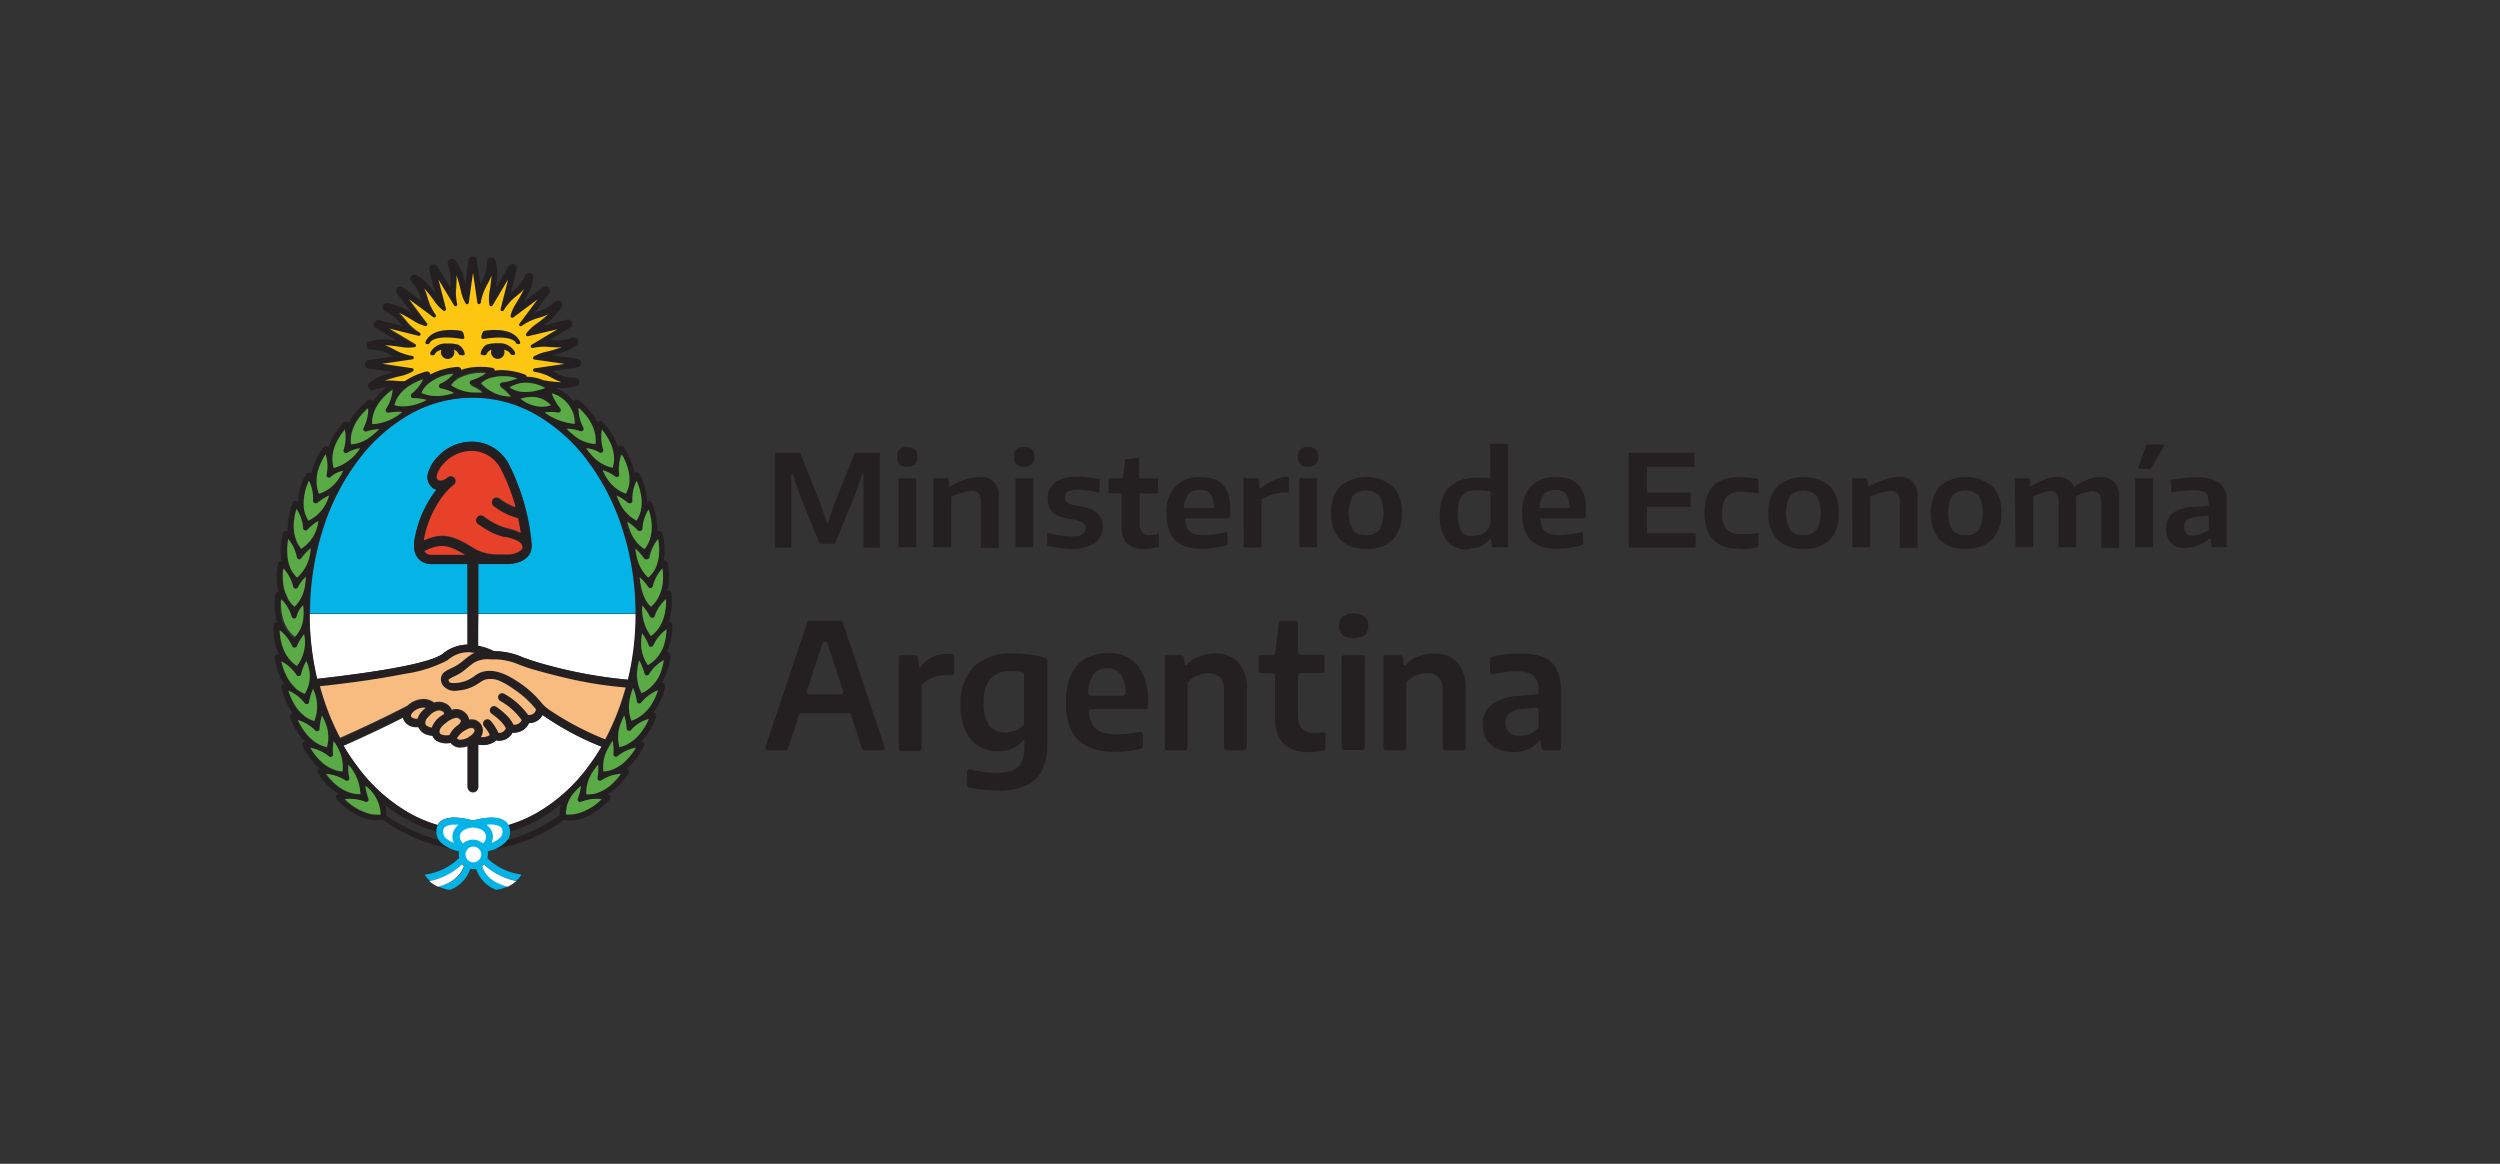 <svg id="Layer_1" data-name="Layer 1" xmlns="http://www.w3.org/2000/svg" viewBox="0 0 290 135"><rect x="0" y="0" width="290" height="135" fill="#333333" stroke="none"/><defs><style>.cls-1{fill:#05b4e7;}.cls-2{fill:#fff;}.cls-3{fill:#241f21;}.cls-4{fill:#fdc610;}.cls-5{fill:#5aab46;}.cls-6{fill:#e74229;}.cls-7{fill:#f8bb80;}</style></defs><title>Auspicios Innovar CARRUSEL</title><path class="cls-1" d="M54.25,65.43h-4.1a2,2,0,0,1-1.64-.68,2.08,2.08,0,0,1-.43-1,.55.55,0,0,1,0-.09,3.85,3.85,0,0,1,.06-1.24,12.89,12.89,0,0,1,2.5-5.6,1.44,1.44,0,0,1-.28-.12,1.58,1.58,0,0,1-.72-1.7A4.49,4.49,0,0,1,50.76,53a5.37,5.37,0,0,1,3.77-1.75A4.83,4.83,0,0,1,59.1,54a25.36,25.36,0,0,1,2.54,8.63l0,.11a2.5,2.5,0,0,1,0,1,.56.56,0,0,1,0,.09,1.92,1.92,0,0,1-.42.72,2.71,2.71,0,0,1-1.61.77,4.49,4.49,0,0,1-.72.06H55.48v5.8H73.79a32.05,32.05,0,0,0-1.5-9.79,26.6,26.6,0,0,0-4.08-8,19.58,19.58,0,0,0-6-5.35,14.74,14.74,0,0,0-14.66,0,19.58,19.58,0,0,0-6,5.35,26.6,26.6,0,0,0-4.08,8,32,32,0,0,0-1.5,9.79H54.25Z"/><path class="cls-2" d="M35.93,71.23a32.55,32.55,0,0,0,.87,7.52c8.19-.93,13.08-1.9,14.53-2.87a4.61,4.61,0,0,1,2.92-1.11V71.23Z"/><path class="cls-2" d="M55.48,74.92a6.65,6.65,0,0,1,1.87.63h.18a8.07,8.07,0,0,1,3.18.72l1.14.4A53.81,53.81,0,0,0,72.9,78.85a32.5,32.5,0,0,0,.89-7.62H55.48Z"/><path class="cls-2" d="M62.94,82.92a1.54,1.54,0,0,1-.34.47,1.81,1.81,0,0,1-1.23.48,2,2,0,0,1-.31.48,1.91,1.91,0,0,1-1.6.63,2.11,2.11,0,0,1-.32.43,1.7,1.7,0,0,1-1.56.47,2.46,2.46,0,0,1-.63.37,2.57,2.57,0,0,1-1.47.12v4.86a.62.62,0,1,1-1.23,0V86.57a2.32,2.32,0,0,1-.79.15,1.67,1.67,0,0,1-.32,0,1.48,1.48,0,0,1-.87-.53,2.37,2.37,0,0,1-1.64-.24,1.23,1.23,0,0,1-.46-.57,2.9,2.9,0,0,1-.58-.12,1.61,1.61,0,0,1-1.07-.9l-.42,0a1.54,1.54,0,0,1-1.24-.77,1.21,1.21,0,0,1-.09-.34c-2.61,1.34-5.59,2.69-6.93,3.28A24.89,24.89,0,0,0,41.51,89a19.58,19.58,0,0,0,6,5.35,15.81,15.81,0,0,0,3.24,1.36,1.4,1.4,0,0,1,.48-.52c1.05-.69,3-.19,3.61,0,.56-.16,2.56-.66,3.61,0a1.42,1.42,0,0,1,.48.52,15.68,15.68,0,0,0,3.24-1.36,19.56,19.56,0,0,0,6-5.35,24.58,24.58,0,0,0,1.6-2.39,33.31,33.31,0,0,1-6.87-3.69"/><path class="cls-1" d="M56.54,99.54a1.67,1.67,0,0,0,.05-.42,1.65,1.65,0,0,0,0-.39,3.87,3.87,0,0,0,2.17-1.1,1.79,1.79,0,0,0,.4-1.38,1.43,1.43,0,0,0-.65-1.07c-1.05-.69-3-.19-3.61,0-.57-.16-2.56-.66-3.61,0a1.43,1.43,0,0,0-.65,1.07,1.79,1.79,0,0,0,.4,1.38,3.88,3.88,0,0,0,2.18,1.1,1.71,1.71,0,0,0,0,.38,1.66,1.66,0,0,0,.05.41,7,7,0,0,1-4,1.94h0a3,3,0,0,0,.61.73,7.82,7.82,0,0,0,3.78-1.93l.19.18c-.13.51-.69,1.83-3,2.4a5,5,0,0,0,1.36.39,4,4,0,0,0,2.34-2.44,1.74,1.74,0,0,0,.67,0,4,4,0,0,0,2.33,2.43,5,5,0,0,0,1.36-.39c-2.25-.57-2.82-1.87-3-2.39l.2-.18a7.81,7.81,0,0,0,3.77,1.92,3,3,0,0,0,.61-.73,7,7,0,0,1-4-1.93"/><path class="cls-2" d="M58,95.87a.62.62,0,0,1,.28.48,1,1,0,0,1-.22.77,2.37,2.37,0,0,1-1.05.64,1.52,1.52,0,0,0,.08-1.22,1.87,1.87,0,0,0-.65-.86,2.66,2.66,0,0,1,1.56.19"/><path class="cls-2" d="M53.36,96.83c.3-.82,1.45-.83,1.5-.83a2.33,2.33,0,0,1,.66.11,1.22,1.22,0,0,1,.84.72,1,1,0,0,1-.35,1,1.73,1.73,0,0,0-2.29,0,1,1,0,0,1-.35-1"/><path class="cls-2" d="M52.68,97.77a2.37,2.37,0,0,1-1.05-.64,1,1,0,0,1-.22-.77.61.61,0,0,1,.28-.48,2,2,0,0,1,1-.22l.53,0a1.87,1.87,0,0,0-.65.87,1.51,1.51,0,0,0,.08,1.22"/><path class="cls-2" d="M54,99.12a.91.91,0,1,1,.91.91.91.91,0,0,1-.91-.91"/><path class="cls-2" d="M59.91,102.21a7.81,7.81,0,0,1-3.77-1.92l-.2.18c.13.52.69,1.82,2.95,2.39a4,4,0,0,0,1-.66"/><path class="cls-2" d="M53.59,100.28a7.82,7.82,0,0,1-3.78,1.93,3.94,3.94,0,0,0,1,.65c2.26-.57,2.82-1.89,3-2.4a1.71,1.71,0,0,1-.19-.18"/><path class="cls-3" d="M76.43,78.37a4.65,4.65,0,0,1-1,1.35,3.54,3.54,0,0,1-1.06.7h0a4.53,4.53,0,0,1-.48-2.82,6.39,6.39,0,0,1,.2-1h0a6.69,6.69,0,0,1,.62,1.53.29.29,0,0,0,.53.09A4.73,4.73,0,0,1,77,76.57h0a0,0,0,0,1,0,0,6.84,6.84,0,0,1-.58,1.79m-.91,3.44A4.72,4.72,0,0,1,74.39,83a3.65,3.65,0,0,1-1.15.57h0a4.62,4.62,0,0,1-.12-2.81,7,7,0,0,1,.32-1h0a6.73,6.73,0,0,1,.43,1.56.29.29,0,0,0,.52.15,4.75,4.75,0,0,1,1.9-1.42h0a0,0,0,0,1,0,0,7,7,0,0,1-.8,1.7m-1.24,3.29A4.74,4.74,0,0,1,73,86.2a3.57,3.57,0,0,1-1.19.45h0l0,0A4.39,4.39,0,0,1,72,83.85a6.16,6.16,0,0,1,.4-.87h0a6.79,6.79,0,0,1,.27,1.52.29.29,0,0,0,.51.18,4.23,4.23,0,0,1,1.73-1.18l.31-.09h0a0,0,0,0,1,0,0,7.06,7.06,0,0,1-1,1.66m-1.62,3.15a4.76,4.76,0,0,1-1.37.95,3.66,3.66,0,0,1-1.24.31h0l0,0a4.32,4.32,0,0,1,.49-2.72,6.48,6.48,0,0,1,.52-.86h0l0,0a6,6,0,0,1,.08,1.54.29.29,0,0,0,.47.26,4.78,4.78,0,0,1,2.16-1h0a0,0,0,0,1,0,0,7,7,0,0,1-1.15,1.49M72,89.8a7,7,0,0,1-1.3,1.36,4.73,4.73,0,0,1-1.47.8,3.7,3.7,0,0,1-1.13.19H68l0,0a4.34,4.34,0,0,1,.77-2.65,6.6,6.6,0,0,1,.61-.81h0a6,6,0,0,1-.08,1.54.29.29,0,0,0,.12.3.29.29,0,0,0,.32,0A4.8,4.8,0,0,1,72,89.76h0a0,0,0,0,1,0,0m-2.21,2.94a6.3,6.3,0,0,1-3,1.72,3.42,3.42,0,0,1-.7.07,2.5,2.5,0,0,1-.46,0l0,0a3.68,3.68,0,0,1,1-2.59,6.07,6.07,0,0,1,.75-.73h0a0,0,0,0,1,0,0A6.12,6.12,0,0,1,67,92.63a.29.29,0,0,0,.38.39,4.8,4.8,0,0,1,2.36-.31h0a0,0,0,0,1,0,0M63.72,82.35a5,5,0,0,1-.85-.76h0l0,0-.07-.09a12.2,12.2,0,0,0-2.58-2.32c-.9-.58-2.58-1.68-4.2-1.24a2.86,2.86,0,0,0-.93.47c-.15.1-.31.21-.49.31a3.85,3.85,0,0,1-1.55.47c-.46,0-.75,0-.87-.13s-.1-.2-.09-.25a4.46,4.46,0,0,1,.69-.39,7.42,7.42,0,0,0,.78-.42,7.75,7.75,0,0,0,.73-.54c.2-.16.42-.34.78-.59a3.09,3.09,0,0,1,1.83-.37h.7a7.4,7.4,0,0,1,2.82.66l1.17.41c.07,0,1.65.52,3.81,1a46.17,46.17,0,0,0,7.24,1.18c-.12.42-.24.84-.37,1.24a28.12,28.12,0,0,1-2,4.77,33.91,33.91,0,0,1-6.5-3.43M62,82.73a1,1,0,0,1-.65.21,8.65,8.65,0,0,0-2.82-2.5.49.49,0,0,0-.37,0,.49.49,0,0,0-.28.25.49.49,0,0,0,.23.65,7.67,7.67,0,0,1,2.45,2.2,1,1,0,0,1-.14.22,1,1,0,0,1-.8.31,4.36,4.36,0,0,0-.65-.94A8.81,8.81,0,0,0,57.62,82a.49.49,0,0,0-.36-.08.49.49,0,0,0-.4.57.49.49,0,0,0,.2.32,7.74,7.74,0,0,1,1.11.94,3.33,3.33,0,0,1,.51.72,1.19,1.19,0,0,1-.22.31.75.75,0,0,1-.65.21,5.49,5.49,0,0,0-.89-1.35.49.49,0,0,0-.69,0,.48.48,0,0,0-.16.34.49.49,0,0,0,.12.35,4.57,4.57,0,0,1,.67,1l-.25.13a1.6,1.6,0,0,1-.79.1,1.38,1.38,0,0,0,.22-.59,1.29,1.29,0,0,0-.43-1.08,1.36,1.36,0,0,0-1.18-.32,1.31,1.31,0,0,0-.47-.81,1.53,1.53,0,0,0-1.54-.32,1.44,1.44,0,0,0-.74-.75,1.7,1.7,0,0,0-1.31-.09,2,2,0,0,0-1.07-.41,2.7,2.7,0,0,0-2,.75c-2.79,1.49-6.37,3.11-7.83,3.75A28.19,28.19,0,0,1,37.48,81c-.14-.44-.28-.9-.4-1.36,4.1-.47,7.4-1,9.8-1.43a15.42,15.42,0,0,0,5-1.58,3.61,3.61,0,0,1,2.53-.93l.6.07a2.72,2.72,0,0,0-.5.28c-.39.27-.62.46-.83.64a5.27,5.27,0,0,1-1.32.84c-.57.28-1,.5-1.17.89a1.18,1.18,0,0,0,.19,1.19,1.77,1.77,0,0,0,1.72.54,4.83,4.83,0,0,0,2-.6c.2-.12.39-.24.54-.34a2.29,2.29,0,0,1,.61-.33h0A2.69,2.69,0,0,1,58,79a9.55,9.55,0,0,1,1.71.94,11.42,11.42,0,0,1,2.51,2.3.81.81,0,0,1-.22.45m-12.58-.61-.23.21a2.46,2.46,0,0,0-.72,1.07l-.2,0c-.31-.05-.49-.15-.52-.23s-.08-.19.1-.43a1.82,1.82,0,0,1,1.26-.63h.15l.16,0m5.23,3.21a2,2,0,0,1-1.29.45.53.53,0,0,1-.29-.17,2.59,2.59,0,0,1,1.1-1c.55-.32.79-.13.8-.13.16.16.15.25.15.28,0,.2-.3.43-.43.52l0,0m-2.49-.08a1.61,1.61,0,0,1-1-.09.35.35,0,0,1-.14-.28c0-.41.49-.84.8-1.07a2.3,2.3,0,0,1,1.12-.54.57.57,0,0,1,.39.15c.1.09.15.17.15.23a.83.83,0,0,1-.32.44,2.82,2.82,0,0,0-1,1.15m-.6-2.42-.27.19a2.78,2.78,0,0,0-1.16,1.39l-.23-.06c-.48-.16-.5-.4-.51-.49,0-.25.12-.47.48-.82a1.73,1.73,0,0,1,1.09-.61.69.69,0,0,1,.32.08.52.52,0,0,1,.27.24.22.22,0,0,1,0,.09M40.05,90.52a.29.29,0,0,0,.33,0,.29.29,0,0,0,.11-.31,4.84,4.84,0,0,1-.09-1.5v0h0a5.34,5.34,0,0,1,1.4,3.44s0,0,0,0h-.14A3.65,3.65,0,0,1,40.55,92a4.74,4.74,0,0,1-1.47-.8,7,7,0,0,1-1.3-1.37,0,0,0,0,1,0,0h0a4.8,4.8,0,0,1,2.25.76m2.66,2.11a5.57,5.57,0,0,1-.36-1.49,0,0,0,0,1,0,0h0a4.36,4.36,0,0,1,1.75,3.34l0,0a2.72,2.72,0,0,1-.46,0,3.41,3.41,0,0,1-.7-.07,6.34,6.34,0,0,1-3-1.72,0,0,0,0,1,0,0h0a4.78,4.78,0,0,1,2.36.32.3.3,0,0,0,.32-.07.29.29,0,0,0,.06-.32M36,86.76a0,0,0,0,1,0,0h0a4.78,4.78,0,0,1,2.16,1,.29.29,0,0,0,.47-.26,5.3,5.3,0,0,1,.08-1.52l0,0h0a7,7,0,0,1,.52.87,4.54,4.54,0,0,1,.5,2.69l0,0h0a3.59,3.59,0,0,1-1.24-.31,4.78,4.78,0,0,1-1.37-.95A7,7,0,0,1,36,86.76m-.5-1.61a6.91,6.91,0,0,1-1-1.62,0,0,0,0,1,0,0h0l.29.1a4.82,4.82,0,0,1,1.74,1.13.29.29,0,0,0,.5-.2A6.1,6.1,0,0,1,37.33,83h0a6.14,6.14,0,0,1,.42.9,4.29,4.29,0,0,1,.15,2.78l0,0h0a3.68,3.68,0,0,1-1.2-.45,4.72,4.72,0,0,1-1.25-1.1m-2-5a0,0,0,0,1,0,0h0l.28.13a4.84,4.84,0,0,1,1.6,1.32.29.29,0,0,0,.52-.14,6.18,6.18,0,0,1,.45-1.51h0a4.58,4.58,0,0,1,.14,3.75h0c-.64-.18-2.22-.89-3-3.53m-.83-3.39a0,0,0,0,1,0,0h0a4.68,4.68,0,0,1,1.76,1.59.29.29,0,0,0,.53-.1h0a6,6,0,0,1,.6-1.53h0a4.12,4.12,0,0,1,.32.93,3.93,3.93,0,0,1-.49,2.88h0a3.57,3.57,0,0,1-1.1-.67,4.65,4.65,0,0,1-1-1.31,6.94,6.94,0,0,1-.64-1.77m-.18-3.66h0l.24.2a4.8,4.8,0,0,1,1.22,1.67.29.29,0,0,0,.27.17h0a.29.29,0,0,0,.27-.18,6,6,0,0,1,.84-1.38h0v0a4.52,4.52,0,0,1-.83,3.69h0c-.57-.33-1.93-1.41-2-4.15v0m.14-3.51v0h0l.22.22a4.78,4.78,0,0,1,1,1.79.29.29,0,0,0,.57,0,2.55,2.55,0,0,1,.75-1.3h0l0,0a5.46,5.46,0,0,1,0,1.71,3.5,3.5,0,0,1-1,2h0c-.54-.39-1.78-1.59-1.61-4.35m.29-3.62v0h0A4.71,4.71,0,0,1,34,68a.29.29,0,0,0,.55.05,4.31,4.31,0,0,1,.91-1.2h0v0a6.5,6.5,0,0,1-.09,1,4.18,4.18,0,0,1-1.22,2.47h0a3.59,3.59,0,0,1-.8-1,4.63,4.63,0,0,1-.52-1.57,6.83,6.83,0,0,1,0-1.88m.52-3.45,0,0h0a4.68,4.68,0,0,1,1,2.12.29.29,0,0,0,.53.11A6.22,6.22,0,0,1,36,63.56h0a5.22,5.22,0,0,1-.13.92A4.64,4.64,0,0,1,34.49,67h0a3.5,3.5,0,0,1-.75-1,4.64,4.64,0,0,1-.44-1.59,6.94,6.94,0,0,1,.09-1.88m1-3.44h0a4.65,4.65,0,0,1,.76,2.24.29.29,0,0,0,.2.25.29.29,0,0,0,.31-.09,5.13,5.13,0,0,1,1.25-1h0a0,0,0,0,1,0,0,4.56,4.56,0,0,1-.2.92,4.21,4.21,0,0,1-1.81,2.31h0a3.57,3.57,0,0,1-.62-1.11,4.59,4.59,0,0,1-.25-1.63,6.94,6.94,0,0,1,.32-1.86m.89-1.48a6.88,6.88,0,0,1,.55-1.8h0a4.62,4.62,0,0,1,.47,2.31.29.29,0,0,0,.49.24,6.08,6.08,0,0,1,1.37-.87h0a0,0,0,0,1,0,0A4.47,4.47,0,0,1,35.8,60.4h0a3.52,3.52,0,0,1-.47-1.17,4.62,4.62,0,0,1,0-1.65m1.65-3.16a6.93,6.93,0,0,1,.82-1.7h0a4.61,4.61,0,0,1,.11,2.35.29.29,0,0,0,.15.32.29.29,0,0,0,.34-.05,2.86,2.86,0,0,1,1.43-.7h0a0,0,0,0,1,0,0,6.27,6.27,0,0,1-.57,1A4.26,4.26,0,0,1,37,57.3h0a3.51,3.51,0,0,1-.3-1.23,4.63,4.63,0,0,1,.21-1.64M40,49.83h0l0,0a4.63,4.63,0,0,1-.17,2.35.29.29,0,0,0,.44.33A3.41,3.41,0,0,1,41.75,52h0a0,0,0,0,1,0,0,5.29,5.29,0,0,1-3.05,2.26h0c-.21-.63-.5-2.32,1.28-4.46m.77.4a4.62,4.62,0,0,1,.66-1.52,7,7,0,0,1,1.26-1.42h0v0a4.62,4.62,0,0,1-.54,2.29.29.29,0,0,0,.35.41A5.88,5.88,0,0,1,44,49.75h0a0,0,0,0,1,0,0,8.64,8.64,0,0,1-.87.76,4.17,4.17,0,0,1-2.32,1h-.1l0,0a3.46,3.46,0,0,1,.06-1.28m4.77-5.06h0a4.66,4.66,0,0,1-.76,2.23.29.29,0,0,0,.3.45,6.33,6.33,0,0,1,1.51-.09l0,0a0,0,0,0,1,0,0,5.74,5.74,0,0,1-3.3,1.37h-.15l0,0c0-.66.12-2.36,2.38-4m-.93-1,.17-.06a16.11,16.11,0,0,1,1.72-.49,4.68,4.68,0,0,0,1.36-.53.21.21,0,0,0,.09-.21.2.2,0,0,0-.17-.16l-3.47-.5,3.47-.51a.2.2,0,0,0,.17-.2.2.2,0,0,0-.17-.2,6.69,6.69,0,0,1-1.53-.47c-.23-.1-.43-.21-.61-.31a5.24,5.24,0,0,0-1-.45h.18a16.24,16.24,0,0,1,1.78.21,4.59,4.59,0,0,0,1.46,0,.2.2,0,0,0,.16-.16A.2.2,0,0,0,48.1,40l-3-1.79,3.4.85a.2.2,0,0,0,.15-.36,6.67,6.67,0,0,1-1.24-1c-.17-.18-.31-.35-.44-.52a5.39,5.39,0,0,0-.75-.8l.17.08a16.41,16.41,0,0,1,1.56.88,4.65,4.65,0,0,0,1.33.58.2.2,0,0,0,.21-.09.21.21,0,0,0,0-.23l-2.1-2.8,2.82,2.09a.2.2,0,0,0,.28-.28,6.63,6.63,0,0,1-.75-1.42c-.09-.23-.15-.45-.21-.65a5.33,5.33,0,0,0-.38-1l.13.14A16.09,16.09,0,0,1,50.37,35a4.64,4.64,0,0,0,1,1,.2.2,0,0,0,.23,0,.2.2,0,0,0,.08-.21l-.87-3.39,1.81,3a.2.2,0,0,0,.37-.15,6.65,6.65,0,0,1-.15-1.6c0-.25,0-.47.05-.68a5.28,5.28,0,0,0,0-1.09l.06.17a16.58,16.58,0,0,1,.48,1.72A4.7,4.7,0,0,0,54,35.17a.21.21,0,0,0,.21.09.2.2,0,0,0,.16-.17l.49-3.44.5,3.44a.2.2,0,0,0,.4,0,6.58,6.58,0,0,1,.47-1.54c.1-.23.21-.42.31-.61A5.38,5.38,0,0,0,57,32c0,.06,0,.12,0,.18a16,16,0,0,1-.21,1.78,4.61,4.61,0,0,0,0,1.46.2.2,0,0,0,.37.07l1.79-3-.86,3.4a.2.2,0,0,0,.37.15,6.7,6.7,0,0,1,1-1.24c.18-.17.35-.31.52-.44a5.5,5.5,0,0,0,.8-.75l-.08.17a16.33,16.33,0,0,1-.87,1.56,4.72,4.72,0,0,0-.58,1.34.2.2,0,0,0,.31.2l2.81-2.1-2.09,2.81a.2.2,0,0,0,.28.28A6.66,6.66,0,0,1,62,37.07c.23-.09.44-.15.65-.21a5.27,5.27,0,0,0,1-.38l-.14.13a16.2,16.2,0,0,1-1.41,1.11,4.71,4.71,0,0,0-1,1,.2.2,0,0,0,.21.31l3.39-.86-3,1.8a.2.2,0,0,0,.15.37,6.54,6.54,0,0,1,1.6-.15c.25,0,.47,0,.68.05a5.52,5.52,0,0,0,1.09,0l-.17.06a16,16,0,0,1-1.72.48,4.7,4.7,0,0,0-1.36.53.2.2,0,0,0,.08.37l3.46.5L62,42.73a.2.2,0,0,0,0,.4,6.57,6.57,0,0,1,1.53.47c.23.1.42.21.61.31a5.58,5.58,0,0,0,1,.45h-.18a16.09,16.09,0,0,1-1.78-.21l-.09,0a4.9,4.9,0,0,0-1.91-.42v0a.4.4,0,0,0-.26-.29,8.33,8.33,0,0,0-2.63-.5,5.52,5.52,0,0,0-.85.06.38.38,0,0,0,0-.11.4.4,0,0,0-.31-.22,8.28,8.28,0,0,0-2.68,0,5.48,5.48,0,0,0-.89.25.39.39,0,0,0-.43-.36,8.29,8.29,0,0,0-2.61.6,5.79,5.79,0,0,0-.56.28.41.41,0,0,0-.14-.27.4.4,0,0,0-.36-.08,8.06,8.06,0,0,0-2.48,1.11l0,0h-.54l-.68-.05a5.29,5.29,0,0,0-1.09,0m21.85,3.56a3.86,3.86,0,0,1,.25,1.43,0,0,0,0,1,0,0h-.16a7,7,0,0,1-3.35-1.31,0,0,0,0,1,0,0l0,0a4.05,4.05,0,0,1,1.5,0,.29.29,0,0,0,.3-.47A6,6,0,0,1,64,45.64a0,0,0,0,1,0,0h0a3.61,3.61,0,0,1,2.38,2.11M67.3,50a.29.29,0,0,0,.37-.41,4.62,4.62,0,0,1-.54-2.28v0h0a6.86,6.86,0,0,1,1.22,1.39A4.76,4.76,0,0,1,69,50.22a3.77,3.77,0,0,1,.08,1.29l0,0h-.05a4.27,4.27,0,0,1-2.46-1,8.11,8.11,0,0,1-.84-.76,0,0,0,0,1,0,0h.13A4.55,4.55,0,0,1,67.3,50m2.19,2.51a.29.29,0,0,0,.45-.33,5.16,5.16,0,0,1-.15-2.32l0,0h0a6.94,6.94,0,0,1,1,1.57,4.67,4.67,0,0,1,.41,1.6,3.5,3.5,0,0,1-.14,1.25h0a4.45,4.45,0,0,1-2.4-1.42A6.47,6.47,0,0,1,68,52a0,0,0,0,1,0,0h0a3.35,3.35,0,0,1,1.49.51m2.2,2.81h0a.29.29,0,0,0,.14-.3A4.66,4.66,0,0,1,72,52.69h0a6.91,6.91,0,0,1,.74,1.73A4.64,4.64,0,0,1,73,56.07a3.47,3.47,0,0,1-.35,1.22h0a4.31,4.31,0,0,1-2.2-1.79,5.66,5.66,0,0,1-.48-.9,0,0,0,0,1,0,0h0a4.72,4.72,0,0,1,1.42.73.29.29,0,0,0,.33,0m1.63,2.75a4.63,4.63,0,0,1,.49-2.3h0a6.91,6.91,0,0,1,.53,1.8,4.62,4.62,0,0,1-.05,1.65,3.51,3.51,0,0,1-.49,1.17h0a4.39,4.39,0,0,1-1.92-2,7,7,0,0,1-.39-.92,0,0,0,0,1,0,0h0a6.26,6.26,0,0,1,1.3.85.29.29,0,0,0,.49-.23m1.17,3.25a4.67,4.67,0,0,1,.73-2.24h0a7,7,0,0,1,.34,1.85,4.67,4.67,0,0,1-.22,1.64,3.61,3.61,0,0,1-.61,1.11h0A4.36,4.36,0,0,1,73,61.51a6.74,6.74,0,0,1-.29-1,0,0,0,0,1,0,0h0a6.24,6.24,0,0,1,1.2,1,.29.29,0,0,0,.51-.18M47.75,45.66a.29.29,0,0,0,.19.51h0a6.13,6.13,0,0,1,.75.05,5,5,0,0,1,.79.16l0,0a0,0,0,0,1,0,0,7.62,7.62,0,0,1-.94.4,5.4,5.4,0,0,1-1.77.32,3.81,3.81,0,0,1-1-.14,0,0,0,0,1,0,0c.13-.62.7-2.15,3.32-3h0a0,0,0,0,1,0,0,4.76,4.76,0,0,1-1.32,1.69m4.84-2.31a4,4,0,0,1-1.51,1.15.29.29,0,0,0,.08.55,6.36,6.36,0,0,1,1.46.49,0,0,0,0,1,0,0v0a7,7,0,0,1-1,.25,5.74,5.74,0,0,1-1,.09,4.15,4.15,0,0,1-1.75-.36,0,0,0,0,1,0,0,2.68,2.68,0,0,1,.62-.9,5.4,5.4,0,0,1,3.09-1.31h0a0,0,0,0,1,0,0m3.76-.06a5.1,5.1,0,0,1-1.67.81.29.29,0,0,0,0,.55,5.24,5.24,0,0,1,1.32.77,0,0,0,0,1,0,0l0,0c-.2,0-.45,0-.73,0a4.89,4.89,0,0,1-2.93-.84,0,0,0,0,1,0,0,2.74,2.74,0,0,1,.8-.75,5.39,5.39,0,0,1,3.23-.64l0,0a0,0,0,0,1,0,0m3.66.6a5.83,5.83,0,0,1-1.78.47.29.29,0,0,0-.25.22.3.3,0,0,0,.12.31A6,6,0,0,1,59.27,46a0,0,0,0,1,0,0h0a4.65,4.65,0,0,1-3.44-1.57,0,0,0,0,1,0,0,2.78,2.78,0,0,1,.94-.57,5.37,5.37,0,0,1,3.26,0l0,0a0,0,0,0,1,0,0M63.94,47a0,0,0,0,1,0,0v0a3.32,3.32,0,0,1-.94.18h-.14a4,4,0,0,1-2.47-.93h0l0,0a4.43,4.43,0,0,1,1.07-.2,3,3,0,0,1,2.49.95m-.72-2a7.08,7.08,0,0,1-1.3.38,5.2,5.2,0,0,1-1,.09A3.11,3.11,0,0,1,59.13,45h0a0,0,0,0,1,0,0,4.1,4.1,0,0,1,1.08-.42,3.88,3.88,0,0,1,1.55,0,4.6,4.6,0,0,1,1.46.53,0,0,0,0,1,0,0v0M55.48,71.23v-5.8h3.36a4.65,4.65,0,0,0,.72-.06,2.72,2.72,0,0,0,1.62-.77,1.9,1.9,0,0,0,.42-.72l0-.09a2.5,2.5,0,0,0,0-1l0-.11A25.37,25.37,0,0,0,59.1,54a4.83,4.83,0,0,0-4.57-2.76A5.35,5.35,0,0,0,50.76,53,4.46,4.46,0,0,0,49.61,55a1.58,1.58,0,0,0,.72,1.7,1.36,1.36,0,0,0,.28.12,12.85,12.85,0,0,0-2.5,5.6,3.89,3.89,0,0,0-.06,1.24.42.42,0,0,0,0,.09,2.09,2.09,0,0,0,.43,1,2,2,0,0,0,1.64.68h4.1v9.35a4.62,4.62,0,0,0-2.92,1.1c-1.45,1-6.34,1.94-14.53,2.87a32.45,32.45,0,0,1-.87-7.52,32,32,0,0,1,1.5-9.79,26.55,26.55,0,0,1,4.08-8,19.6,19.6,0,0,1,6-5.35,14.75,14.75,0,0,1,14.66,0,19.59,19.59,0,0,1,6,5.35,26.55,26.55,0,0,1,4.08,8,31.94,31.94,0,0,1,1.5,9.79,32.5,32.5,0,0,1-.89,7.62,54,54,0,0,1-11.06-2.19l-1.14-.4a8.11,8.11,0,0,0-3.18-.72h-.18a6.67,6.67,0,0,0-1.87-.63Zm-1.53-6.87h-3.8a1,1,0,0,1-.82-.29.69.69,0,0,1-.09-.14c1.59-.72,2.43-1,4.71.44m-4.81-1.61s0-.09,0-.14a12.05,12.05,0,0,1,2.07-4.86,7.86,7.86,0,0,1,1.21-1.32l.22-.17a.56.56,0,0,0-.68-.88l-.24.18c-.52.36-.82.25-.9.2a.55.55,0,0,1-.19-.6,3.5,3.5,0,0,1,.87-1.4l0,0a4.36,4.36,0,0,1,3-1.38h.05a3.6,3.6,0,0,1,1.29.19,3.83,3.83,0,0,1,2.25,2,21.46,21.46,0,0,1,1.67,4.33,7,7,0,0,1-1.84-1,.56.56,0,0,0-.79.08.55.55,0,0,0-.13.41.56.56,0,0,0,.2.38,7.69,7.69,0,0,0,2.85,1.42c.11.51.21,1,.31,1.68a7.8,7.8,0,0,0-1.54-.53A7.83,7.83,0,0,1,58,61a8.94,8.94,0,0,1-1.94-1.12.56.56,0,1,0-.69.87A10,10,0,0,0,57.61,62a8.65,8.65,0,0,0,1,.3c1.32.35,1.92.62,2,1.28a.81.81,0,0,1-.17.27,2.4,2.4,0,0,1-1.67.49H57.44a5.32,5.32,0,0,1-2.62-.76c-2.82-1.82-4.1-1.53-5.68-.85m27.15-.22h0v0a6.87,6.87,0,0,1,.09,1.88A4.68,4.68,0,0,1,76,66a3.55,3.55,0,0,1-.75,1h0a4.56,4.56,0,0,1-1.35-2.38,7.68,7.68,0,0,1-.17-1,0,0,0,0,1,0,0h0a6.4,6.4,0,0,1,1,1.12.29.29,0,0,0,.3.12.29.29,0,0,0,.23-.23,4.68,4.68,0,0,1,1-2.13m.56,3.4h0v0a6.83,6.83,0,0,1,0,1.88,4.7,4.7,0,0,1-.52,1.57,3.52,3.52,0,0,1-.81,1h0c-.95-.79-1.23-2.48-1.32-3.43a0,0,0,0,1,0,0h0a6.19,6.19,0,0,1,1,1.14.29.29,0,0,0,.29.13.29.29,0,0,0,.24-.22,4.68,4.68,0,0,1,1.13-2.07m.38,3.58h0v0a6.92,6.92,0,0,1-.19,1.87,4.6,4.6,0,0,1-.67,1.51,3.56,3.56,0,0,1-.89.9h0a5.23,5.23,0,0,1-1-3.55,0,0,0,0,1,0,0h0a6.17,6.17,0,0,1,.87,1.26.29.29,0,0,0,.54,0,4.67,4.67,0,0,1,1.32-2M77.31,73h0A6.92,6.92,0,0,1,77,74.89a4.65,4.65,0,0,1-.82,1.44,3.56,3.56,0,0,1-1,.81h0a4.3,4.3,0,0,1-.79-2.69,6,6,0,0,1,.11-1l0,0h0a5.17,5.17,0,0,1,.76,1.39.29.29,0,0,0,.54,0A4.68,4.68,0,0,1,77.29,73h0m.47,3.08a.4.4,0,0,0-.14-.35.39.39,0,0,0-.27-.09c.08-.17.15-.34.22-.51A8,8,0,0,0,78,72.49a.4.4,0,0,0-.44-.39c.06-.16.11-.33.16-.5a8,8,0,0,0,.18-2.7.39.39,0,0,0-.21-.31.39.39,0,0,0-.28,0,5.87,5.87,0,0,0,.12-.59,8,8,0,0,0-.08-2.7.4.4,0,0,0-.24-.29.39.39,0,0,0-.21,0c0-.14,0-.28.06-.42a7.92,7.92,0,0,0-.21-2.69.39.39,0,0,0-.62-.22h0a5.4,5.4,0,0,0,0-.65,8,8,0,0,0-.58-2.64.39.39,0,0,0-.58-.18,5.88,5.88,0,0,0-.05-.6A8,8,0,0,0,74.21,55a.4.4,0,0,0-.31-.21.39.39,0,0,0-.29.09,5.27,5.27,0,0,0-.12-.56,8.12,8.12,0,0,0-1.15-2.46.4.4,0,0,0-.33-.17.39.39,0,0,0-.32.17,5.47,5.47,0,0,0-.24-.65,8,8,0,0,0-1.53-2.24.39.39,0,0,0-.37-.12.4.4,0,0,0-.24.16,5.84,5.84,0,0,0-.35-.63,8,8,0,0,0-1.83-1.95.39.39,0,0,0-.37-.06.4.4,0,0,0-.23.2A4.51,4.51,0,0,0,64.39,45l.49,0a5.84,5.84,0,0,0,1.89-.17.5.5,0,0,0-.12-1,4.21,4.21,0,0,1-2.2-.61l-.34-.18,2.79-.42a.5.5,0,0,0,0-1l-2.77-.4c.32-.09.69-.2,1.08-.33a5.83,5.83,0,0,0,1.68-.88.5.5,0,0,0-.49-.85,4.19,4.19,0,0,1-2.26.28l-.38,0,2.41-1.45a.5.5,0,0,0-.38-.91l-2.72.69c.26-.2.57-.45.87-.72a5.89,5.89,0,0,0,1.21-1.46.5.5,0,0,0-.78-.6,4.2,4.2,0,0,1-2,1.13L62,36.3,63.72,34a.5.5,0,0,0-.7-.69L60.77,35c.17-.29.36-.64.54-1a5.8,5.8,0,0,0,.56-1.81.5.5,0,0,0-.94-.26,4.21,4.21,0,0,1-1.4,1.8l-.28.23.68-2.72A.5.5,0,0,0,59,30.9l-1.45,2.42c0-.33.09-.73.11-1.14a5.71,5.71,0,0,0-.18-1.88.5.5,0,0,0-1,.12,4.21,4.21,0,0,1-.6,2.2l-.17.32-.4-2.76a.5.5,0,0,0-.49-.43h0a.5.5,0,0,0-.49.43L54,32.93c-.09-.32-.19-.69-.32-1.06a5.8,5.8,0,0,0-.88-1.68.5.5,0,0,0-.85.49,4.18,4.18,0,0,1,.28,2.26c0,.12,0,.25,0,.38L50.71,30.9a.5.5,0,0,0-.91.38l.69,2.7c-.2-.26-.44-.56-.71-.86a5.74,5.74,0,0,0-1.46-1.21.49.49,0,0,0-.62.13.5.5,0,0,0,0,.64,4.19,4.19,0,0,1,1.13,2L49,35l-2.27-1.68a.5.5,0,0,0-.69.7l1.68,2.24c-.29-.17-.63-.35-1-.53a5.85,5.85,0,0,0-1.81-.56.5.5,0,0,0-.26.95,4.2,4.2,0,0,1,1.8,1.4l.24.29-2.73-.68a.5.5,0,0,0-.37.91L46,39.5c-.33,0-.72-.09-1.13-.11a5.82,5.82,0,0,0-1.89.18.5.5,0,0,0,.12,1,4.21,4.21,0,0,1,2.2.6l.32.17-2.78.41a.5.5,0,0,0,0,1l2.8.41c-.32.09-.71.2-1.1.34a5.91,5.91,0,0,0-1.67.89.5.5,0,0,0,.49.85,4.74,4.74,0,0,1,1.47-.33,11.3,11.3,0,0,0-1.24,1.21c-.11.14-.22.29-.31.43a.41.41,0,0,0-.21-.17.39.39,0,0,0-.37.06,8.07,8.07,0,0,0-1.87,2,6.16,6.16,0,0,0-.35.62.4.4,0,0,0-.26-.17.39.39,0,0,0-.35.12,8,8,0,0,0-1.53,2.24,6.36,6.36,0,0,0-.23.61.39.39,0,0,0-.25-.11.39.39,0,0,0-.34.16,8,8,0,0,0-1.25,2.4,5.77,5.77,0,0,0-.15.63.39.39,0,0,0-.64.08,8,8,0,0,0-.87,2.56c0,.21,0,.41-.06.61a.39.39,0,0,0-.62.17,8,8,0,0,0-.54,2.65,5.27,5.27,0,0,0,0,.6.39.39,0,0,0-.33,0,.4.4,0,0,0-.25.28,8.06,8.06,0,0,0-.21,2.69c0,.15,0,.31.07.46a.39.39,0,0,0-.41.32,8,8,0,0,0-.08,2.7,5.72,5.72,0,0,0,.13.61.38.38,0,0,0-.16,0,.39.39,0,0,0-.22.3,8,8,0,0,0,.09,2.7c0,.18.09.35.14.52a.39.39,0,0,0-.26.06.39.39,0,0,0-.18.32,7.91,7.91,0,0,0,.37,2.68,5.51,5.51,0,0,0,.27.66h0a.39.39,0,0,0-.49.44,8,8,0,0,0,.83,2.57c.08.14.16.28.24.41a.4.4,0,0,0-.18.11.39.39,0,0,0-.1.36,8,8,0,0,0,1,2.51,5.55,5.55,0,0,0,.34.47.39.39,0,0,0-.27.15.4.4,0,0,0-.06.37A8.08,8.08,0,0,0,35,85.61c.12.14.24.28.36.4a.39.39,0,0,0-.24.55,8.09,8.09,0,0,0,1.58,2.21l.39.35a.39.39,0,0,0-.2.2.39.39,0,0,0,0,.37,8.08,8.08,0,0,0,1.8,2,6.06,6.06,0,0,0,.61.42l-.08,0a.39.39,0,0,0-.15.64,9.28,9.28,0,0,0,2.1,1.68,5.61,5.61,0,0,0,1.73.65,3.84,3.84,0,0,0,1.39,0l.08,0a20.85,20.85,0,0,0,3.85,2.15,19,19,0,0,0,3.41,1.08l.69.13A3,3,0,0,1,51,97.64a1.71,1.71,0,0,1-.16-.22,18.16,18.16,0,0,1-2.35-.81,20,20,0,0,1-3.69-2v0a3.91,3.91,0,0,0-.13-1.19A17.29,17.29,0,0,0,47.11,95a16.44,16.44,0,0,0,3.47,1.45,2.08,2.08,0,0,1,0-.21,1.53,1.53,0,0,1,.17-.55,15.71,15.71,0,0,1-3.24-1.36,19.58,19.58,0,0,1-6-5.35,24.14,24.14,0,0,1-1.69-2.54c1.34-.59,4.32-1.93,6.93-3.28a1.35,1.35,0,0,0,.09.34,1.53,1.53,0,0,0,1.25.77l.42,0a1.61,1.61,0,0,0,1.07.9,3.22,3.22,0,0,0,.58.12,1.21,1.21,0,0,0,.46.57,2.37,2.37,0,0,0,1.64.24,1.48,1.48,0,0,0,.87.53,1.57,1.57,0,0,0,.32,0,2.33,2.33,0,0,0,.79-.15v4.65a.62.62,0,1,0,1.23,0V86.37a2.59,2.59,0,0,0,1.47-.12,2.44,2.44,0,0,0,.63-.37,1.7,1.7,0,0,0,1.56-.47,2,2,0,0,0,.32-.43,1.91,1.91,0,0,0,1.6-.62,2,2,0,0,0,.31-.48,1.81,1.81,0,0,0,1.23-.48,1.61,1.61,0,0,0,.34-.47,33.31,33.31,0,0,0,6.87,3.69A24.35,24.35,0,0,1,68.21,89a19.56,19.56,0,0,1-6,5.35A15.71,15.71,0,0,1,59,95.71a1.51,1.51,0,0,1,.17.55c0,.07,0,.14,0,.21A16.31,16.31,0,0,0,62.61,95a17.66,17.66,0,0,0,2.45-1.72,3.84,3.84,0,0,0-.14,1.2.55.55,0,0,0,0,.06,16.5,16.5,0,0,1-2.71,1.64A18,18,0,0,1,59,97.42l-.14,0-.13.19a3.09,3.09,0,0,1-1.34.87,18,18,0,0,0,1.82-.38,18.58,18.58,0,0,0,3.37-1.27,17,17,0,0,0,2.83-1.72l.06,0a3.81,3.81,0,0,0,1.4,0,5.61,5.61,0,0,0,1.73-.65,9.29,9.29,0,0,0,2.1-1.68.39.39,0,0,0-.15-.64l-.06,0a6,6,0,0,0,.62-.43,8.12,8.12,0,0,0,1.8-2,.39.39,0,0,0,0-.37.38.38,0,0,0-.2-.2l.39-.35a8.05,8.05,0,0,0,1.58-2.21A.39.39,0,0,0,74.4,86c.14-.14.27-.28.4-.44a8,8,0,0,0,1.31-2.37.4.4,0,0,0-.35-.53h0a5.41,5.41,0,0,0,.33-.45,8,8,0,0,0,1.06-2.49.39.39,0,0,0-.41-.49,5.64,5.64,0,0,0,.3-.53,8,8,0,0,0,.75-2.6"/><path class="cls-4" d="M61.15,43.7a4.9,4.9,0,0,1,1.91.42l.09,0a16.22,16.22,0,0,0,1.78.21h.18a5.27,5.27,0,0,1-1-.45c-.19-.1-.39-.21-.61-.31A6.59,6.59,0,0,0,62,43.13a.2.2,0,0,1-.17-.2.2.2,0,0,1,.17-.2l3.47-.52L62,41.72a.2.2,0,0,1-.17-.16.2.2,0,0,1,.09-.21,4.71,4.71,0,0,1,1.36-.53A15.73,15.73,0,0,0,65,40.33l.17-.06a5.54,5.54,0,0,1-1.09,0c-.21,0-.43,0-.68-.05a6.71,6.71,0,0,0-1.59.15.2.2,0,0,1-.24-.12.2.2,0,0,1,.08-.25l3-1.8L61.25,39a.2.2,0,0,1-.21-.08.2.2,0,0,1,0-.23,4.62,4.62,0,0,1,1-1,16.13,16.13,0,0,0,1.41-1.11l.14-.12a5.51,5.51,0,0,1-1,.38c-.21.06-.42.12-.65.21a6.53,6.53,0,0,0-1.42.75.2.2,0,0,1-.26,0,.2.2,0,0,1,0-.26l2.09-2.81-2.81,2.1a.2.2,0,0,1-.23,0,.2.2,0,0,1-.09-.21,4.77,4.77,0,0,1,.58-1.34,16.32,16.32,0,0,0,.88-1.56l.08-.17a5.32,5.32,0,0,1-.8.75c-.17.14-.34.28-.52.44a6.62,6.62,0,0,0-1,1.24.2.2,0,0,1-.37-.15l.86-3.4-1.79,3a.2.2,0,0,1-.37-.07,4.79,4.79,0,0,1,0-1.46A16.4,16.4,0,0,0,57,32.14c0-.06,0-.12,0-.18a5.36,5.36,0,0,1-.45,1c-.1.19-.21.38-.31.61a6.43,6.43,0,0,0-.47,1.54.2.2,0,0,1-.2.17.2.2,0,0,1-.2-.17l-.5-3.44-.49,3.44a.2.2,0,0,1-.37.08,4.62,4.62,0,0,1-.53-1.36A16.36,16.36,0,0,0,53,32.09l-.06-.17a5.38,5.38,0,0,1,0,1.09c0,.21,0,.43-.05.68a6.73,6.73,0,0,0,.15,1.6.2.2,0,0,1-.36.15l-1.81-3,.87,3.39a.2.2,0,0,1-.08.21.2.2,0,0,1-.23,0,4.76,4.76,0,0,1-1-1.05,16.1,16.1,0,0,0-1.11-1.41l-.12-.14a5.36,5.36,0,0,1,.38,1c.06.21.13.42.21.65a6.6,6.6,0,0,0,.75,1.42.2.2,0,0,1-.28.28l-2.82-2.09,2.1,2.8a.2.2,0,0,1-.2.32,4.58,4.58,0,0,1-1.33-.58,16.89,16.89,0,0,0-1.56-.88l-.17-.08a5.33,5.33,0,0,1,.75.8c.14.17.27.34.44.52a6.65,6.65,0,0,0,1.24,1,.2.2,0,0,1-.15.36l-3.4-.85,3,1.79a.2.2,0,0,1-.07.37,4.72,4.72,0,0,1-1.46,0,16.13,16.13,0,0,0-1.78-.21h-.18a5.42,5.42,0,0,1,1,.45c.18.1.38.21.61.31a6.66,6.66,0,0,0,1.53.47.2.2,0,0,1,0,.4l-3.47.51,3.47.51a.2.2,0,0,1,.08.37,4.62,4.62,0,0,1-1.36.53,16.22,16.22,0,0,0-1.72.49l-.17.06a5.41,5.41,0,0,1,1.09,0l.68.05h.54l0,0a8.13,8.13,0,0,1,2.48-1.11.39.39,0,0,1,.36.08.4.4,0,0,1,.14.26,5.62,5.62,0,0,1,.56-.28,8.18,8.18,0,0,1,2.6-.6.4.4,0,0,1,.32.12.4.4,0,0,1,.1.23,5.28,5.28,0,0,1,.89-.25,8.3,8.3,0,0,1,2.68,0,.4.4,0,0,1,.3.22.34.34,0,0,1,0,.11,5.55,5.55,0,0,1,.85-.06,8.24,8.24,0,0,1,2.63.5.4.4,0,0,1,.26.29v0"/><path class="cls-3" d="M56.1,39.32c3.37-.54,3.74.44,3.74.44a.3.3,0,0,0,.36.15s.23,0,.11-.3c0,0-.37-1.1-2.16-1.29a7.12,7.12,0,0,0-1.94.05c-.3.05-.38.71-.38.71,0,.3.26.23.26.23"/><path class="cls-3" d="M53.22,40a4.16,4.16,0,0,0-1.35-.15,2,2,0,0,0-1.93,1c-.13.32.13.35.13.35A.34.34,0,0,0,50.5,41s.09-.27.71-.42a.79.79,0,0,0-.06.29.78.78,0,1,0,1.5-.31,1,1,0,0,1,.56.5c.05.11.17.16.46.16s.24-.2.24-.2a1.48,1.48,0,0,0-.69-1"/><path class="cls-3" d="M56,41.21c.29,0,.41,0,.46-.16a1,1,0,0,1,.56-.5.78.78,0,1,0,1.5.31.79.79,0,0,0-.06-.29c.63.16.71.42.71.42a.34.34,0,0,0,.42.18s.27,0,.13-.35a2,2,0,0,0-1.92-1,4.11,4.11,0,0,0-1.35.15,1.48,1.48,0,0,0-.69,1s-.08.2.24.2"/><path class="cls-3" d="M49.5,39.91a.29.29,0,0,0,.36-.15s.37-1,3.74-.44c0,0,.31.06.26-.23,0,0-.08-.66-.38-.72a7.19,7.19,0,0,0-1.94-.05c-1.8.19-2.16,1.3-2.16,1.3-.12.27.11.29.11.29"/><path class="cls-5" d="M69.77,92.7a4.79,4.79,0,0,0-2.36.31.29.29,0,0,1-.32-.07.29.29,0,0,1-.06-.32,6.26,6.26,0,0,0,.37-1.46,0,0,0,0,0,0,0h0a6.2,6.2,0,0,0-.75.73,3.68,3.68,0,0,0-1,2.59,0,0,0,0,0,0,0,2.5,2.5,0,0,0,.46,0,3.66,3.66,0,0,0,.7-.07,6.27,6.27,0,0,0,3-1.72,0,0,0,0,0,0,0h0"/><path class="cls-5" d="M42.39,91.13h0a0,0,0,0,0,0,0,5.67,5.67,0,0,0,.36,1.49.29.29,0,0,1-.38.38A4.82,4.82,0,0,0,40,92.7h0a0,0,0,0,0,0,0,6.34,6.34,0,0,0,3,1.72,3.52,3.52,0,0,0,.7.07,2.76,2.76,0,0,0,.46,0l0,0a4.36,4.36,0,0,0-1.75-3.34"/><path class="cls-5" d="M72,89.76a4.8,4.8,0,0,0-2.25.76.29.29,0,0,1-.32,0,.29.29,0,0,1-.12-.3,6,6,0,0,0,.08-1.53v0h0a7,7,0,0,0-.61.81,4.34,4.34,0,0,0-.77,2.65l0,0h.14A3.71,3.71,0,0,0,69.23,92a4.76,4.76,0,0,0,1.47-.8A7.12,7.12,0,0,0,72,89.79a0,0,0,0,0,0,0h0"/><path class="cls-5" d="M73.79,86.73a4.76,4.76,0,0,0-2.16,1,.29.29,0,0,1-.47-.26,6.17,6.17,0,0,0-.08-1.54v0h0a6.77,6.77,0,0,0-.52.86A4.33,4.33,0,0,0,70,89.5l0,0a3.67,3.67,0,0,0,1.24-.31,4.71,4.71,0,0,0,1.37-.95,7,7,0,0,0,1.15-1.49,0,0,0,0,0,0,0h0"/><path class="cls-5" d="M75.24,83.41l-.31.09a4.23,4.23,0,0,0-1.73,1.18.29.29,0,0,1-.51-.18A6.85,6.85,0,0,0,72.42,83h0a6.1,6.1,0,0,0-.4.88,4.39,4.39,0,0,0-.16,2.79h0A3.62,3.62,0,0,0,73,86.2a4.77,4.77,0,0,0,1.25-1.1,7,7,0,0,0,1-1.66,0,0,0,0,0,0,0h0"/><path class="cls-5" d="M76.29,80.08a4.75,4.75,0,0,0-1.9,1.42.29.29,0,0,1-.52-.15,6.65,6.65,0,0,0-.43-1.56h0a6.87,6.87,0,0,0-.32,1,4.63,4.63,0,0,0,.12,2.81h0A3.61,3.61,0,0,0,74.39,83a4.69,4.69,0,0,0,1.14-1.21,6.9,6.9,0,0,0,.79-1.7,0,0,0,0,0,0,0h0"/><path class="cls-5" d="M77,76.57a4.71,4.71,0,0,0-1.71,1.64.29.29,0,0,1-.53-.09,6.74,6.74,0,0,0-.61-1.53h0l0,0a6.33,6.33,0,0,0-.2,1,4.56,4.56,0,0,0,.48,2.82h0a3.56,3.56,0,0,0,1.06-.7,4.7,4.7,0,0,0,1-1.34A6.94,6.94,0,0,0,77,76.59a0,0,0,0,0,0,0h0"/><path class="cls-5" d="M75.78,74.85a.29.29,0,0,1-.54,0,5.11,5.11,0,0,0-.76-1.39h0l0,0a6.25,6.25,0,0,0-.11,1,4.28,4.28,0,0,0,.79,2.69h0a3.62,3.62,0,0,0,1-.81A4.67,4.67,0,0,0,77,74.89,6.93,6.93,0,0,0,77.32,73a0,0,0,0,0,0,0h0a4.69,4.69,0,0,0-1.51,1.82"/><path class="cls-5" d="M75.66,71.65a.29.29,0,0,1-.28-.16,6.14,6.14,0,0,0-.87-1.26h0v0a5.23,5.23,0,0,0,1,3.55h0a3.56,3.56,0,0,0,.89-.9,4.65,4.65,0,0,0,.67-1.51,6.84,6.84,0,0,0,.19-1.87v0h0a4.68,4.68,0,0,0-1.32,2,.29.29,0,0,1-.26.19"/><path class="cls-5" d="M75.49,68.22a.29.29,0,0,1-.29-.13,6.24,6.24,0,0,0-1-1.14h0a0,0,0,0,0,0,0c.09.94.37,2.64,1.32,3.43h0a3.56,3.56,0,0,0,.81-1,4.59,4.59,0,0,0,.52-1.57,6.83,6.83,0,0,0,0-1.88v0h0A4.64,4.64,0,0,0,75.73,68a.3.3,0,0,1-.24.22"/><path class="cls-5" d="M75,64.88a.29.29,0,0,1-.3-.12,6.11,6.11,0,0,0-1-1.12h0a0,0,0,0,0,0,0,7.56,7.56,0,0,0,.17,1A4.56,4.56,0,0,0,75.19,67h0A3.55,3.55,0,0,0,76,66a4.68,4.68,0,0,0,.44-1.59,6.87,6.87,0,0,0-.09-1.88v0h0a4.68,4.68,0,0,0-1,2.12.29.29,0,0,1-.23.23"/><path class="cls-5" d="M74.29,61.59a.3.3,0,0,1-.31-.08,6.27,6.27,0,0,0-1.2-1h0a0,0,0,0,0,0,0,6.31,6.31,0,0,0,.29,1,4.38,4.38,0,0,0,1.7,2.19h0a3.54,3.54,0,0,0,.61-1.12,4.67,4.67,0,0,0,.22-1.64,6.94,6.94,0,0,0-.35-1.85h0a4.65,4.65,0,0,0-.72,2.24.29.29,0,0,1-.2.26"/><path class="cls-5" d="M72.83,58.32a6.33,6.33,0,0,0-1.3-.85h0a0,0,0,0,0,0,0,6.72,6.72,0,0,0,.39.92,4.4,4.4,0,0,0,1.92,2h0a3.51,3.51,0,0,0,.49-1.17,4.61,4.61,0,0,0,.05-1.65,7,7,0,0,0-.53-1.8h0a4.65,4.65,0,0,0-.49,2.31.29.29,0,0,1-.49.23"/><path class="cls-5" d="M69.92,54.58a0,0,0,0,0,0,0,5.64,5.64,0,0,0,.48.9,4.31,4.31,0,0,0,2.2,1.79h0A3.55,3.55,0,0,0,73,56.07a4.69,4.69,0,0,0-.14-1.65,7,7,0,0,0-.74-1.73h0A4.63,4.63,0,0,0,71.83,55a.29.29,0,0,1-.47.27,4.74,4.74,0,0,0-1.42-.73h0"/><path class="cls-5" d="M68,52a0,0,0,0,0,0,0,6.76,6.76,0,0,0,.67.84,4.45,4.45,0,0,0,2.4,1.42h0A3.46,3.46,0,0,0,71.23,53a4.64,4.64,0,0,0-.41-1.6,7,7,0,0,0-1-1.57h0v0a5.14,5.14,0,0,0,.15,2.32.3.3,0,0,1-.11.32.29.29,0,0,1-.34,0A3.36,3.36,0,0,0,68,52h0"/><path class="cls-5" d="M67.62,49.93a.3.3,0,0,1-.33.08,4.44,4.44,0,0,0-1.43-.27h-.13a0,0,0,0,0,0,0,7.75,7.75,0,0,0,.84.76,4.27,4.27,0,0,0,2.46,1h.05l0,0A3.7,3.7,0,0,0,69,50.22a4.8,4.8,0,0,0-.66-1.52,6.9,6.9,0,0,0-1.22-1.39h0v0a4.68,4.68,0,0,0,.54,2.28.3.3,0,0,1,0,.33"/><path class="cls-5" d="M41.67,92.15h.14a0,0,0,0,0,0,0,5.36,5.36,0,0,0-1.39-3.44h0l0,0a4.86,4.86,0,0,0,.1,1.5.29.29,0,0,1-.44.32,4.76,4.76,0,0,0-2.25-.76h0a0,0,0,0,0,0,0,7,7,0,0,0,1.3,1.37,4.78,4.78,0,0,0,1.47.8,3.68,3.68,0,0,0,1.13.18"/><path class="cls-5" d="M39.73,89.51h0l0,0a4.52,4.52,0,0,0-.5-2.69,7.13,7.13,0,0,0-.52-.87h0l0,0a5.28,5.28,0,0,0-.08,1.52.29.29,0,0,1-.47.27,4.74,4.74,0,0,0-2.16-1h0a0,0,0,0,0,0,0,6.94,6.94,0,0,0,1.14,1.49,4.77,4.77,0,0,0,1.38.95,3.61,3.61,0,0,0,1.24.31"/><path class="cls-5" d="M37.92,86.7h0a4.29,4.29,0,0,0-.15-2.79,5.86,5.86,0,0,0-.42-.9h0a6,6,0,0,0-.27,1.53.29.29,0,0,1-.5.2,4.91,4.91,0,0,0-1.74-1.13l-.29-.1h0a0,0,0,0,0,0,0,7,7,0,0,0,1,1.62,4.7,4.7,0,0,0,1.25,1.1,3.64,3.64,0,0,0,1.2.45"/><path class="cls-5" d="M36.45,83.66h0a4.57,4.57,0,0,0-.14-3.75h0a6.06,6.06,0,0,0-.45,1.51.29.29,0,0,1-.52.14,4.81,4.81,0,0,0-1.6-1.32l-.28-.13h0a0,0,0,0,0,0,0c.8,2.64,2.38,3.35,3,3.53"/><path class="cls-5" d="M34.26,79.81a3.6,3.6,0,0,0,1.1.67h0a3.92,3.92,0,0,0,.49-2.88,4.29,4.29,0,0,0-.32-.93h0a6,6,0,0,0-.6,1.53h0a.29.29,0,0,1-.53.1,4.69,4.69,0,0,0-1.76-1.59h0a0,0,0,0,0,0,0,6.9,6.9,0,0,0,.64,1.77,4.63,4.63,0,0,0,1,1.31"/><path class="cls-5" d="M34.45,77.25h0a4.51,4.51,0,0,0,.83-3.69l0,0h0a6,6,0,0,0-.84,1.39.29.29,0,0,1-.27.18h0a.29.29,0,0,1-.27-.17,4.78,4.78,0,0,0-1.22-1.67l-.24-.2h0a0,0,0,0,0,0,0c.12,2.75,1.47,3.82,2,4.15"/><path class="cls-5" d="M34.16,73.92h0a3.49,3.49,0,0,0,1-2,5.41,5.41,0,0,0,0-1.71v0h0a2.55,2.55,0,0,0-.75,1.3.29.29,0,0,1-.57,0,4.78,4.78,0,0,0-1-1.79l-.22-.22h0v0c-.17,2.76,1.07,4,1.61,4.36"/><path class="cls-5" d="M33.36,69.39a3.58,3.58,0,0,0,.8,1h0a4.18,4.18,0,0,0,1.22-2.47,6.5,6.5,0,0,0,.09-1v0h0a4.28,4.28,0,0,0-.91,1.2.29.29,0,0,1-.29.17A.3.3,0,0,1,34,68a4.67,4.67,0,0,0-1.13-2.07h0v0a6.83,6.83,0,0,0,0,1.88,4.64,4.64,0,0,0,.52,1.57"/><path class="cls-5" d="M33.72,66a3.53,3.53,0,0,0,.75,1h0a4.64,4.64,0,0,0,1.45-2.49,5.41,5.41,0,0,0,.13-.91v0h0a6.05,6.05,0,0,0-1.08,1.16.29.29,0,0,1-.53-.11,4.7,4.7,0,0,0-1-2.12h0v0a6.81,6.81,0,0,0-.09,1.88A4.6,4.6,0,0,0,33.72,66"/><path class="cls-5" d="M34.92,63.66h0a4.21,4.21,0,0,0,1.81-2.31,4.47,4.47,0,0,0,.2-.92,0,0,0,0,0,0,0h0a5.16,5.16,0,0,0-1.25,1,.29.29,0,0,1-.52-.16,4.63,4.63,0,0,0-.76-2.24h0l0,0a6.86,6.86,0,0,0-.32,1.86,4.64,4.64,0,0,0,.24,1.64,3.55,3.55,0,0,0,.62,1.11"/><path class="cls-5" d="M35.77,60.4h0a4.48,4.48,0,0,0,2.09-2.07,4.42,4.42,0,0,0,.32-.86,0,0,0,0,0,0,0h0a6.06,6.06,0,0,0-1.38.87.29.29,0,0,1-.32,0,.3.3,0,0,1-.17-.28,4.62,4.62,0,0,0-.47-2.31h0a6.91,6.91,0,0,0-.55,1.8,4.7,4.7,0,0,0,0,1.65,3.52,3.52,0,0,0,.47,1.17"/><path class="cls-5" d="M37,57.28h0a4.25,4.25,0,0,0,2.23-1.67,6.44,6.44,0,0,0,.58-1,0,0,0,0,0,0,0h0a2.84,2.84,0,0,0-1.43.7.29.29,0,0,1-.5-.27,4.61,4.61,0,0,0-.11-2.35h0a7,7,0,0,0-.82,1.7,4.67,4.67,0,0,0-.21,1.64A3.49,3.49,0,0,0,37,57.28"/><path class="cls-5" d="M38.71,54.3h0A5.29,5.29,0,0,0,41.77,52a0,0,0,0,0,0,0h0a3.41,3.41,0,0,0-1.47.51.29.29,0,0,1-.34,0,.29.29,0,0,1-.1-.33A4.62,4.62,0,0,0,40,49.84v0h0c-1.78,2.14-1.49,3.83-1.28,4.46h0"/><path class="cls-5" d="M40.71,51.54h.1a4.19,4.19,0,0,0,2.32-1,9.29,9.29,0,0,0,.87-.76,0,0,0,0,0,0,0h0a5.7,5.7,0,0,0-1.47.27.29.29,0,0,1-.36-.41,4.63,4.63,0,0,0,.54-2.29v0h0a7,7,0,0,0-1.26,1.42,4.61,4.61,0,0,0-.66,1.52,3.45,3.45,0,0,0-.06,1.28l0,0"/><path class="cls-5" d="M46.6,47.78a6.45,6.45,0,0,0-1.51.09.29.29,0,0,1-.31-.44,4.63,4.63,0,0,0,.76-2.23,0,0,0,0,0,0,0h0c-2.25,1.62-2.41,3.33-2.37,4a0,0,0,0,0,0,0h.15a5.75,5.75,0,0,0,3.3-1.37,0,0,0,0,0,0,0l0,0"/><path class="cls-5" d="M49.48,46.39a5,5,0,0,0-.79-.16,5.88,5.88,0,0,0-.75-.05h0a.29.29,0,0,1-.19-.51A4.76,4.76,0,0,0,49.08,44a0,0,0,0,0,0,0h0c-2.62.89-3.19,2.42-3.32,3a0,0,0,0,0,0,0,3.74,3.74,0,0,0,1,.14,5.39,5.39,0,0,0,1.77-.32,7.6,7.6,0,0,0,.93-.4h0a0,0,0,0,0,0,0"/><path class="cls-5" d="M52.62,45.55a6.36,6.36,0,0,0-1.46-.49.29.29,0,0,1-.08-.55,4,4,0,0,0,1.51-1.15,0,0,0,0,0,0,0h0a5.41,5.41,0,0,0-3.09,1.32,2.7,2.7,0,0,0-.62.9,0,0,0,0,0,0,0,4.16,4.16,0,0,0,1.75.36,5.94,5.94,0,0,0,1-.09,7.38,7.38,0,0,0,1-.24v0"/><path class="cls-5" d="M54.67,44.66a.29.29,0,0,1-.19-.28.29.29,0,0,1,.21-.27,5.09,5.09,0,0,0,1.67-.81,0,0,0,0,0,0,0h0a5.38,5.38,0,0,0-3.23.64,2.72,2.72,0,0,0-.8.75,0,0,0,0,0,0,0,4.9,4.9,0,0,0,2.93.84c.27,0,.52,0,.73,0l0,0a0,0,0,0,0,0,0,5.18,5.18,0,0,0-1.32-.77"/><path class="cls-5" d="M58.11,44.89a.3.3,0,0,1-.12-.31.29.29,0,0,1,.25-.22A5.88,5.88,0,0,0,60,43.89a0,0,0,0,0,0,0,0,0,0,0,0,0,0,5.37,5.37,0,0,0-3.26,0,2.71,2.71,0,0,0-.94.57,0,0,0,0,0,0,0A4.63,4.63,0,0,0,59.26,46h0a0,0,0,0,0,0,0,6.08,6.08,0,0,0-1.17-1.08"/><path class="cls-5" d="M66.66,49.18a0,0,0,0,0,0,0,3.87,3.87,0,0,0-.25-1.43A3.61,3.61,0,0,0,64,45.62h0a0,0,0,0,0,0,0A6,6,0,0,0,65,47.39a.29.29,0,0,1,0,.34.29.29,0,0,1-.32.13,4,4,0,0,0-1.5,0l0,0a0,0,0,0,0,0,0,7,7,0,0,0,3.35,1.3h.16"/><path class="cls-5" d="M63.94,47.05a0,0,0,0,0,0,0,3,3,0,0,0-2.49-1,4.45,4.45,0,0,0-1.07.2v0a0,0,0,0,0,0,0,4,4,0,0,0,2.47.93H63a3.36,3.36,0,0,0,.94-.18h0"/><path class="cls-5" d="M59.12,44.94s0,0,0,0a3.11,3.11,0,0,0,1.83.53,5.35,5.35,0,0,0,1-.09,7.37,7.37,0,0,0,1.3-.38v0a4.66,4.66,0,0,0-1.46-.53,3.85,3.85,0,0,0-1.55,0,4.07,4.07,0,0,0-1.08.42v0"/><path class="cls-6" d="M49.32,64.07a1,1,0,0,0,.82.29h3.8c-2.28-1.42-3.12-1.16-4.71-.44a.72.72,0,0,0,.09.14"/><path class="cls-6" d="M58.61,62.33a8.6,8.6,0,0,1-1-.31,10,10,0,0,1-2.22-1.28.56.56,0,0,1,.69-.87A9.07,9.07,0,0,0,58,61a8.39,8.39,0,0,0,.87.26,8,8,0,0,1,1.54.53c-.1-.63-.2-1.16-.31-1.68a7.65,7.65,0,0,1-2.85-1.42.56.56,0,0,1-.07-.78.56.56,0,0,1,.79-.08,7,7,0,0,0,1.84,1,21.83,21.83,0,0,0-1.67-4.33,3.86,3.86,0,0,0-2.25-2,3.63,3.63,0,0,0-1.28-.19h-.06a4.36,4.36,0,0,0-3,1.38l0,0a3.5,3.5,0,0,0-.87,1.4.55.55,0,0,0,.19.6c.08,0,.38.16.9-.2l.24-.18a.56.56,0,0,1,.68.88l-.22.17a8,8,0,0,0-1.21,1.32,12.13,12.13,0,0,0-2.07,4.86l0,.14c1.58-.68,2.86-1,5.68.85a5.32,5.32,0,0,0,2.62.77h1.28a2.41,2.41,0,0,0,1.67-.49.84.84,0,0,0,.17-.27c0-.66-.63-.92-2-1.28"/><path class="cls-7" d="M53.13,84.1a.83.83,0,0,0,.32-.44c0-.07,0-.15-.15-.23a.57.57,0,0,0-.39-.16,2.31,2.31,0,0,0-1.12.55c-.32.22-.84.66-.8,1.07a.34.34,0,0,0,.15.28,1.61,1.61,0,0,0,1,.09,2.83,2.83,0,0,1,1-1.15"/><path class="cls-7" d="M55.06,84.79s0-.12-.15-.28c0,0-.25-.19-.8.13a2.56,2.56,0,0,0-1.1,1,.53.53,0,0,0,.29.17,2,2,0,0,0,1.28-.46l0,0c.13-.08.41-.32.43-.52"/><path class="cls-7" d="M49.17,82.09h-.11a1.83,1.83,0,0,0-1.26.63c-.18.24-.12.38-.1.43s.21.18.52.23l.2,0a2.46,2.46,0,0,1,.72-1.07l.23-.21-.16,0h0"/><path class="cls-7" d="M49.34,83.86c0,.09,0,.33.51.49l.23.06A2.78,2.78,0,0,1,51.24,83l.27-.18a.19.19,0,0,0,0-.09.53.53,0,0,0-.28-.24.71.71,0,0,0-.32-.08,1.75,1.75,0,0,0-1.09.61c-.36.35-.49.57-.48.82"/><path class="cls-7" d="M61.3,82.94a1,1,0,0,0,.65-.21.79.79,0,0,0,.22-.45A11.42,11.42,0,0,0,59.67,80,9.78,9.78,0,0,0,58,79a2.68,2.68,0,0,0-1.71-.17h0a2.28,2.28,0,0,0-.61.33l-.54.34a4.87,4.87,0,0,1-2,.6,1.78,1.78,0,0,1-1.72-.54,1.19,1.19,0,0,1-.19-1.19c.15-.39.6-.61,1.17-.89a6.64,6.64,0,0,0,.68-.36,6.79,6.79,0,0,0,.64-.48c.21-.17.45-.36.83-.64a2.68,2.68,0,0,1,.5-.28l-.6-.06a3.61,3.61,0,0,0-2.53.93,15.44,15.44,0,0,1-5,1.58c-2.4.48-5.7,1-9.8,1.43.12.46.26.91.4,1.36a28.21,28.21,0,0,0,1.94,4.62c1.46-.65,5-2.26,7.83-3.75a2.7,2.7,0,0,1,2-.75,2,2,0,0,1,1.07.41,1.69,1.69,0,0,1,1.31.09,1.45,1.45,0,0,1,.74.75,1.53,1.53,0,0,1,1.54.32,1.3,1.3,0,0,1,.47.81,1.35,1.35,0,0,1,1.18.32A1.28,1.28,0,0,1,56,84.9a1.36,1.36,0,0,1-.22.59,1.62,1.62,0,0,0,.79-.1l.25-.13a4.47,4.47,0,0,0-.67-1,.49.49,0,0,1-.12-.35.48.48,0,0,1,.16-.34.49.49,0,0,1,.69,0A5.5,5.5,0,0,1,57.81,85a.74.74,0,0,0,.65-.21,1.11,1.11,0,0,0,.22-.31,3.18,3.18,0,0,0-.51-.72,7.88,7.88,0,0,0-1.11-.94.49.49,0,1,1,.56-.8,8.68,8.68,0,0,1,1.29,1.1,4.3,4.3,0,0,1,.65.94.93.93,0,0,0,.95-.53,7.67,7.67,0,0,0-2.45-2.2.49.49,0,0,1-.25-.28.5.5,0,0,1,0-.37.49.49,0,0,1,.65-.22,8.64,8.64,0,0,1,2.82,2.5"/><path class="cls-7" d="M55.07,78.39a2.87,2.87,0,0,1,.93-.47c1.62-.44,3.3.65,4.2,1.24a12.11,12.11,0,0,1,2.58,2.32l.07.09v0h0a4.85,4.85,0,0,0,.85.76,33.83,33.83,0,0,0,6.5,3.43,28.14,28.14,0,0,0,2-4.77c.13-.4.25-.82.37-1.24a46.42,46.42,0,0,1-7.24-1.18c-2.16-.51-3.74-1-3.81-1l-1.17-.41a7.43,7.43,0,0,0-2.82-.67h-.7a3.08,3.08,0,0,0-1.83.37c-.36.25-.58.43-.77.59a6.1,6.1,0,0,1-1.51,1,4.35,4.35,0,0,0-.69.39s0,.1.08.25.41.16.87.13a3.85,3.85,0,0,0,1.55-.47l.49-.31"/><path class="cls-3" d="M93.92,80.55h3.56a.32.32,0,0,0,.31-.42L96,74.67a.32.32,0,0,0-.61,0l-1.78,5.46a.32.32,0,0,0,.31.42M100,86.82l-1.27-3.88a.32.32,0,0,0-.31-.22H93a.32.32,0,0,0-.31.22l-1.27,3.88a.32.32,0,0,1-.31.22h-2a.32.32,0,0,1-.31-.43l4.84-14.38A.32.32,0,0,1,94,72h3.45a.32.32,0,0,1,.31.22l4.84,14.38a.32.32,0,0,1-.31.43h-2a.32.32,0,0,1-.31-.22"/><path class="cls-3" d="M104.57,76h1.59a.32.32,0,0,1,.32.28l.16,1.16h.14a3.15,3.15,0,0,1,1.28-1.18,3.9,3.9,0,0,1,1.75-.4,5.36,5.36,0,0,1,.6,0,.33.33,0,0,1,.28.33V78a.32.32,0,0,1-.35.32l-.69,0a4,4,0,0,0-1.56.32,2.85,2.85,0,0,0-1.13.83.34.34,0,0,0-.07.21v7.11a.32.32,0,0,1-.32.32h-2a.32.32,0,0,1-.32-.32V76.29a.33.33,0,0,1,.32-.32"/><path class="cls-3" d="M117.84,84.73a2.42,2.42,0,0,0,.86-.57.33.33,0,0,0,.09-.23V78.29a.33.33,0,0,0-.27-.32,6.74,6.74,0,0,0-1.26-.12,3,3,0,0,0-2.36.87,4.08,4.08,0,0,0-.79,2.78,4.18,4.18,0,0,0,.66,2.68,2.35,2.35,0,0,0,1.89.78,3.18,3.18,0,0,0,1.17-.22m-3.91,6.87a11.89,11.89,0,0,1-1.5-.28.33.33,0,0,1-.24-.32V89.56a.32.32,0,0,1,.41-.31,11.9,11.9,0,0,0,3,.4,5,5,0,0,0,1.85-.29,2,2,0,0,0,1.05-.93,3.58,3.58,0,0,0,.34-1.68v-.87h-.13a3.59,3.59,0,0,1-1.26.94,4.06,4.06,0,0,1-1.68.34,4.13,4.13,0,0,1-2.15-.57A4,4,0,0,1,112,84.78a7.06,7.06,0,0,1-.58-3A6,6,0,0,1,113,77.31a6.24,6.24,0,0,1,4.53-1.51,14.41,14.41,0,0,1,2.06.15,11.55,11.55,0,0,1,1.67.35.32.32,0,0,1,.23.31v9.65a6.77,6.77,0,0,1-.63,3.12,3.8,3.8,0,0,1-1.88,1.77,7.87,7.87,0,0,1-3.2.56,14.37,14.37,0,0,1-1.81-.12"/><path class="cls-3" d="M126.81,78.26a3.86,3.86,0,0,0-.58,2.11.32.32,0,0,0,.32.34h3.7a.32.32,0,0,0,.32-.34,4,4,0,0,0-.55-2.11,1.84,1.84,0,0,0-1.59-.73,1.93,1.93,0,0,0-1.63.73m6,4h-6.18a.33.33,0,0,0-.32.37,3.5,3.5,0,0,0,.38,1.35,2,2,0,0,0,1.1.92,5.68,5.68,0,0,0,2,.28,11.14,11.14,0,0,0,2.39-.29.33.33,0,0,1,.4.31v1.35a.33.33,0,0,1-.25.32,13,13,0,0,1-2.89.34,7.67,7.67,0,0,1-3.25-.6,4,4,0,0,1-1.9-1.86,7.4,7.4,0,0,1-.63-3.28,7.56,7.56,0,0,1,.58-3.14,4.11,4.11,0,0,1,1.67-1.92,5.15,5.15,0,0,1,2.65-.65,4.16,4.16,0,0,1,3.44,1.46,6.77,6.77,0,0,1,1.18,4.33V82a.32.32,0,0,1-.32.32"/><path class="cls-3" d="M135.39,76H137a.33.33,0,0,1,.32.27l.14.89h.14a4.28,4.28,0,0,1,1.49-1,4.85,4.85,0,0,1,1.83-.35,3.63,3.63,0,0,1,2.71,1,4.41,4.41,0,0,1,1,3.19v6.72a.32.32,0,0,1-.32.32h-2a.32.32,0,0,1-.32-.32V80.15a2.2,2.2,0,0,0-.47-1.58,1.83,1.83,0,0,0-1.36-.47,3.3,3.3,0,0,0-1.32.28,2.72,2.72,0,0,0-1,.74.33.33,0,0,0-.08.21v7.38a.32.32,0,0,1-.32.32h-2a.32.32,0,0,1-.32-.32V76.29a.33.33,0,0,1,.32-.32"/><path class="cls-3" d="M153.76,85.28v1.48a.33.33,0,0,1-.26.32,8.53,8.53,0,0,1-1.66.17q-3.94,0-3.94-4V78.41a.32.32,0,0,0-.32-.32h-1.26a.33.33,0,0,1-.32-.32V76.29a.33.33,0,0,1,.32-.32h1.3a.32.32,0,0,0,.32-.29l.4-3.38a.32.32,0,0,1,.32-.28h1.58a.32.32,0,0,1,.32.32v3.3a.32.32,0,0,0,.32.32h2.45a.32.32,0,0,1,.32.32v1.47a.32.32,0,0,1-.32.32h-2.45a.32.32,0,0,0-.32.32v4.44a3.3,3.3,0,0,0,.21,1.29,1.32,1.32,0,0,0,.64.69,2.6,2.6,0,0,0,1.13.21,5.86,5.86,0,0,0,.86-.08.32.32,0,0,1,.37.32"/><path class="cls-3" d="M155.63,86.72V76.29A.33.33,0,0,1,156,76h2a.33.33,0,0,1,.32.32V86.72A.32.32,0,0,1,158,87h-2a.32.32,0,0,1-.32-.32m.08-13a1.35,1.35,0,0,1-.42-1.07,1.37,1.37,0,0,1,.42-1.08,2.32,2.32,0,0,1,2.53,0,1.37,1.37,0,0,1,.42,1.08,1.35,1.35,0,0,1-.42,1.07,2.35,2.35,0,0,1-2.53,0"/><path class="cls-3" d="M160.8,76h1.6a.33.33,0,0,1,.32.27l.14.89H163a4.28,4.28,0,0,1,1.49-1,4.85,4.85,0,0,1,1.83-.35,3.63,3.63,0,0,1,2.71,1A4.41,4.41,0,0,1,170,80v6.72a.33.33,0,0,1-.33.32h-2a.32.32,0,0,1-.32-.32V80.15a2.2,2.2,0,0,0-.47-1.58,1.83,1.83,0,0,0-1.36-.47,3.3,3.3,0,0,0-1.32.28,2.72,2.72,0,0,0-1,.74.33.33,0,0,0-.08.21v7.38a.32.32,0,0,1-.32.32h-2a.32.32,0,0,1-.32-.32V76.29a.33.33,0,0,1,.32-.32"/><path class="cls-3" d="M177.48,85.13a2.6,2.6,0,0,0,.9-.61.33.33,0,0,0,.09-.23V82.41a.33.33,0,0,0-.35-.32l-1.47.13a2.8,2.8,0,0,0-1.53.5,1.38,1.38,0,0,0-.48,1.12,1.42,1.42,0,0,0,.43,1.12,1.85,1.85,0,0,0,1.27.39,3,3,0,0,0,1.14-.22M179,76.22a3,3,0,0,1,1.56,1.39,5.64,5.64,0,0,1,.51,2.62v6.5a.32.32,0,0,1-.32.32h-1.6a.32.32,0,0,1-.32-.27l-.14-.88h-.14a3.12,3.12,0,0,1-1.28,1,4.34,4.34,0,0,1-1.74.34,4.25,4.25,0,0,1-1.88-.39,2.8,2.8,0,0,1-1.21-1.09A3.17,3.17,0,0,1,172,84.1a2.87,2.87,0,0,1,1.06-2.39,6.17,6.17,0,0,1,3.34-1l2.07-.19v-.44a2.73,2.73,0,0,0-.27-1.32,1.5,1.5,0,0,0-.84-.69,4.78,4.78,0,0,0-1.54-.2,10.05,10.05,0,0,0-1.47.12,9.84,9.84,0,0,0-1.11.23.32.32,0,0,1-.41-.31V76.52a.32.32,0,0,1,.23-.31,10.41,10.41,0,0,1,1.45-.29,13.16,13.16,0,0,1,1.76-.12,7.42,7.42,0,0,1,2.73.42"/><polygon class="cls-3" points="89.91 52.51 92.8 52.51 95.15 58.37 95.93 60.68 96.03 60.68 96.82 58.37 99.17 52.51 102.06 52.51 102.06 63.52 100.17 63.52 100.17 54.95 100.05 54.95 98.95 58 96.86 63.07 95.09 63.07 93.01 58 91.91 54.95 91.8 54.95 91.8 63.52 89.91 63.52 89.91 52.51"/><path class="cls-3" d="M104.22,55.48h2.07v8h-2.07Zm1-1.34a1.23,1.23,0,0,1-.89-.27,1.18,1.18,0,0,1-.27-.86,1,1,0,0,1,1.16-1.15,1.25,1.25,0,0,1,.91.28,1.18,1.18,0,0,1,.28.86,1.17,1.17,0,0,1-.28.85,1.24,1.24,0,0,1-.91.28"/><path class="cls-3" d="M108.28,55.48H110l.12.92h.09a14,14,0,0,1,1.95-.82,5,5,0,0,1,1.49-.25,2,2,0,0,1,2.2,2.22v6h-2.07V58.25a1.48,1.48,0,0,0-.25-1,1,1,0,0,0-.8-.29,3.85,3.85,0,0,0-1.09.18,11,11,0,0,0-1.29.48v5.86h-2.07Z"/><path class="cls-3" d="M117.79,55.48h2.07v8h-2.07Zm1-1.34a1.22,1.22,0,0,1-.89-.27,1.18,1.18,0,0,1-.27-.86,1,1,0,0,1,1.16-1.15,1.25,1.25,0,0,1,.91.28,1.45,1.45,0,0,1,0,1.71,1.24,1.24,0,0,1-.92.28"/><path class="cls-3" d="M124.5,63.68a12,12,0,0,1-1.38-.09q-.76-.09-1.64-.27V61.84c.55.12,1.06.21,1.54.28a9.71,9.71,0,0,0,1.39.1q1.52,0,1.52-.92a.74.74,0,0,0-.38-.71,3.56,3.56,0,0,0-1.09-.33l-1-.18a3.07,3.07,0,0,1-.94-.35,1.94,1.94,0,0,1-.7-.71,2.43,2.43,0,0,1-.28-1.25,2.14,2.14,0,0,1,.87-1.82,3.94,3.94,0,0,1,2.42-.65h.57l.61.05.71.09.86.14-.06,1.58q-.8-.18-1.41-.27a7.6,7.6,0,0,0-1.09-.09q-1.51,0-1.5.91a.7.7,0,0,0,.45.71,6,6,0,0,0,1.28.32,7.18,7.18,0,0,1,1.07.24,2.67,2.67,0,0,1,.85.44,1.91,1.91,0,0,1,.55.7,2.43,2.43,0,0,1,.19,1A2.19,2.19,0,0,1,127,63a4.22,4.22,0,0,1-2.55.65"/><path class="cls-3" d="M132.76,63.68a2.74,2.74,0,0,1-2-.62,2.42,2.42,0,0,1-.65-1.83v-4h-1.52V55.48h1.64l.31-2.2,1.61-.19v2.4h2.19v1.76H132.2v3.51a1.48,1.48,0,0,0,.29,1,1.23,1.23,0,0,0,.95.31,3.15,3.15,0,0,0,1-.18v1.56a6.82,6.82,0,0,1-.78.15,6.4,6.4,0,0,1-.87.06"/><path class="cls-3" d="M139.19,56.82a1.69,1.69,0,0,0-1.32.5,2.64,2.64,0,0,0-.52,1.6h3.47a2.78,2.78,0,0,0-.41-1.61,1.45,1.45,0,0,0-1.21-.48m.12,6.83q-4,0-4-4.08a4.46,4.46,0,0,1,1-3.16,3.86,3.86,0,0,1,3-1.07q3.38,0,3.38,3.59c0,.24,0,.45,0,.64a2.51,2.51,0,0,1-.09.54h-5.18a3.42,3.42,0,0,0,.18.92,1.43,1.43,0,0,0,1.05.93,3.92,3.92,0,0,0,.94.1,10.85,10.85,0,0,0,1.38-.1,9.46,9.46,0,0,0,1.38-.28l.07,1.5a10.25,10.25,0,0,1-1.47.34,9.92,9.92,0,0,1-1.56.13"/><path class="cls-3" d="M144.24,55.48H146l.12,1.16h.06a14.52,14.52,0,0,1,1.37-.82,4.85,4.85,0,0,1,1.31-.48h.65v1.79h-.73a6.1,6.1,0,0,0-1.29.3,6.34,6.34,0,0,0-1.15.52v5.57h-2.07Z"/><path class="cls-3" d="M150.73,55.48h2.07v8h-2.07Zm1-1.34a1.23,1.23,0,0,1-.89-.27,1.18,1.18,0,0,1-.27-.86,1,1,0,0,1,1.16-1.15,1.25,1.25,0,0,1,.91.28,1.45,1.45,0,0,1,0,1.71,1.24,1.24,0,0,1-.91.28"/><path class="cls-3" d="M158.47,62.07a1.85,1.85,0,0,0,1.54-.59,4.44,4.44,0,0,0,0-4,2.33,2.33,0,0,0-3.08,0,4.44,4.44,0,0,0,0,4,1.85,1.85,0,0,0,1.54.59m0,1.59a4.08,4.08,0,0,1-3-1.06,4.23,4.23,0,0,1-1.05-3.1,4.24,4.24,0,0,1,1.05-3.1,4.88,4.88,0,0,1,6.09,0,4.24,4.24,0,0,1,1.05,3.1,4.23,4.23,0,0,1-1.05,3.1,4.08,4.08,0,0,1-3,1.06"/><path class="cls-3" d="M171,62.12a2.07,2.07,0,0,0,1.36-.43,1.59,1.59,0,0,0,.53-1.31V57l-.74-.1a8.06,8.06,0,0,0-.88,0,3.16,3.16,0,0,0-1,.13,1.42,1.42,0,0,0-.67.46,2,2,0,0,0-.38.83,5.81,5.81,0,0,0-.12,1.27,6.23,6.23,0,0,0,.1,1.23,2.14,2.14,0,0,0,.33.81,1.23,1.23,0,0,0,.58.45,2.47,2.47,0,0,0,.86.13m-.58,1.55a3.17,3.17,0,0,1-2.52-1,4.56,4.56,0,0,1-.86-3.05,5.49,5.49,0,0,1,.3-1.88,3.52,3.52,0,0,1,.86-1.35,3.57,3.57,0,0,1,1.35-.8,5.53,5.53,0,0,1,1.78-.27c.29,0,.56,0,.82,0l.74.07V51.49h2.07v12h-1.82l-.16-1h-.1a2.81,2.81,0,0,1-2.46,1.13"/><path class="cls-3" d="M180.44,56.82a1.69,1.69,0,0,0-1.32.5,2.64,2.64,0,0,0-.52,1.6h3.47a2.78,2.78,0,0,0-.41-1.61,1.45,1.45,0,0,0-1.21-.48m.12,6.83q-4,0-4-4.08a4.46,4.46,0,0,1,1-3.16,3.86,3.86,0,0,1,3-1.07q3.38,0,3.38,3.59c0,.24,0,.45,0,.64a2.51,2.51,0,0,1-.1.54h-5.18a3.42,3.42,0,0,0,.18.92,1.43,1.43,0,0,0,1.05.93,3.92,3.92,0,0,0,.94.1,10.85,10.85,0,0,0,1.38-.1,9.56,9.56,0,0,0,1.38-.28l.07,1.5a10.25,10.25,0,0,1-1.47.34,9.92,9.92,0,0,1-1.56.13"/><polygon class="cls-3" points="188.93 52.51 196.57 52.51 196.57 54.17 191.05 54.17 191.05 57.13 196.11 57.13 196.11 58.8 191.05 58.8 191.05 61.85 196.7 61.85 196.7 63.52 188.93 63.52 188.93 52.51"/><path class="cls-3" d="M201.73,63.65q-4,0-4-4.15t4-4.15c.38,0,.77,0,1.17.06a7.46,7.46,0,0,1,1.08.18v1.65c-.36-.06-.71-.11-1.06-.14s-.68-.05-1-.05a2.06,2.06,0,0,0-1.64.58,2.8,2.8,0,0,0-.51,1.86,2.92,2.92,0,0,0,.49,1.89,2,2,0,0,0,1.64.58q.61,0,1.08,0a8.33,8.33,0,0,0,1-.14v1.64a6.19,6.19,0,0,1-1,.18c-.4,0-.81.06-1.21.06"/><path class="cls-3" d="M209.19,62.07a1.85,1.85,0,0,0,1.54-.59,4.44,4.44,0,0,0,0-4,2.33,2.33,0,0,0-3.08,0,4.44,4.44,0,0,0,0,4,1.85,1.85,0,0,0,1.54.59m0,1.59a4.08,4.08,0,0,1-3-1.06,4.23,4.23,0,0,1-1.05-3.1,4.24,4.24,0,0,1,1.05-3.1,4.88,4.88,0,0,1,6.09,0,4.24,4.24,0,0,1,1,3.1,4.23,4.23,0,0,1-1,3.1,4.08,4.08,0,0,1-3,1.06"/><path class="cls-3" d="M214.86,55.48h1.73l.12.92h.09a14,14,0,0,1,1.95-.82,5,5,0,0,1,1.49-.25,2,2,0,0,1,2.2,2.22v6h-2.07V58.25a1.48,1.48,0,0,0-.25-1,1,1,0,0,0-.8-.29,3.85,3.85,0,0,0-1.09.18,11,11,0,0,0-1.29.48v5.86h-2.07Z"/><path class="cls-3" d="M228,62.07a1.85,1.85,0,0,0,1.54-.59,4.42,4.42,0,0,0,0-4,2.33,2.33,0,0,0-3.08,0,4.44,4.44,0,0,0,0,4,1.85,1.85,0,0,0,1.54.59m0,1.59a4.08,4.08,0,0,1-3-1.06,5.11,5.11,0,0,1,0-6.21,4.88,4.88,0,0,1,6.09,0,4.24,4.24,0,0,1,1.05,3.1,4.23,4.23,0,0,1-1.05,3.1,4.08,4.08,0,0,1-3,1.06"/><path class="cls-3" d="M233.72,55.48h1.71l.12.92h.09a10.46,10.46,0,0,1,1.59-.8,3.72,3.72,0,0,1,1.35-.27,2,2,0,0,1,2,1.09h.06a9.69,9.69,0,0,1,1.6-.82,3.82,3.82,0,0,1,1.35-.27,2.25,2.25,0,0,1,1.64.57,2.2,2.2,0,0,1,.58,1.65v6h-2.05V58.28a1.43,1.43,0,0,0-.26-1,1,1,0,0,0-.81-.29,2.93,2.93,0,0,0-.86.16,5.11,5.11,0,0,0-1,.45v5.88h-2.05V58.28a1.47,1.47,0,0,0-.25-1,1,1,0,0,0-.82-.29,2.79,2.79,0,0,0-.86.17,6.08,6.08,0,0,0-1,.45v5.86h-2.05Z"/><path class="cls-3" d="M248,54.33l1-2.78h2.11l-1.65,2.9Zm-.31,1.15h2.07v8h-2.07Z"/><path class="cls-3" d="M254.39,62.13a2.56,2.56,0,0,0,.94-.19,4.26,4.26,0,0,0,.89-.48V59.81l-1.26.12a2.47,2.47,0,0,0-1.24.34,1,1,0,0,0-.35.86.89.89,0,0,0,1,1m-.85,1.46a2.27,2.27,0,0,1-1.69-.58,2.63,2.63,0,0,1,.16-3.46,4.07,4.07,0,0,1,2.32-.74l1.89-.13v-.27a3.06,3.06,0,0,0-.07-.74.92.92,0,0,0-.28-.47,1.18,1.18,0,0,0-.55-.25,4.38,4.38,0,0,0-.9-.08,11.52,11.52,0,0,0-1.18.07c-.44,0-.88.11-1.32.2l-.13-1.47a17.33,17.33,0,0,1,3-.3,4.37,4.37,0,0,1,2.66.65,2.4,2.4,0,0,1,.86,2v5.45h-1.7l-.19-1h-.12a4.24,4.24,0,0,1-2.74,1.07"/></svg>
